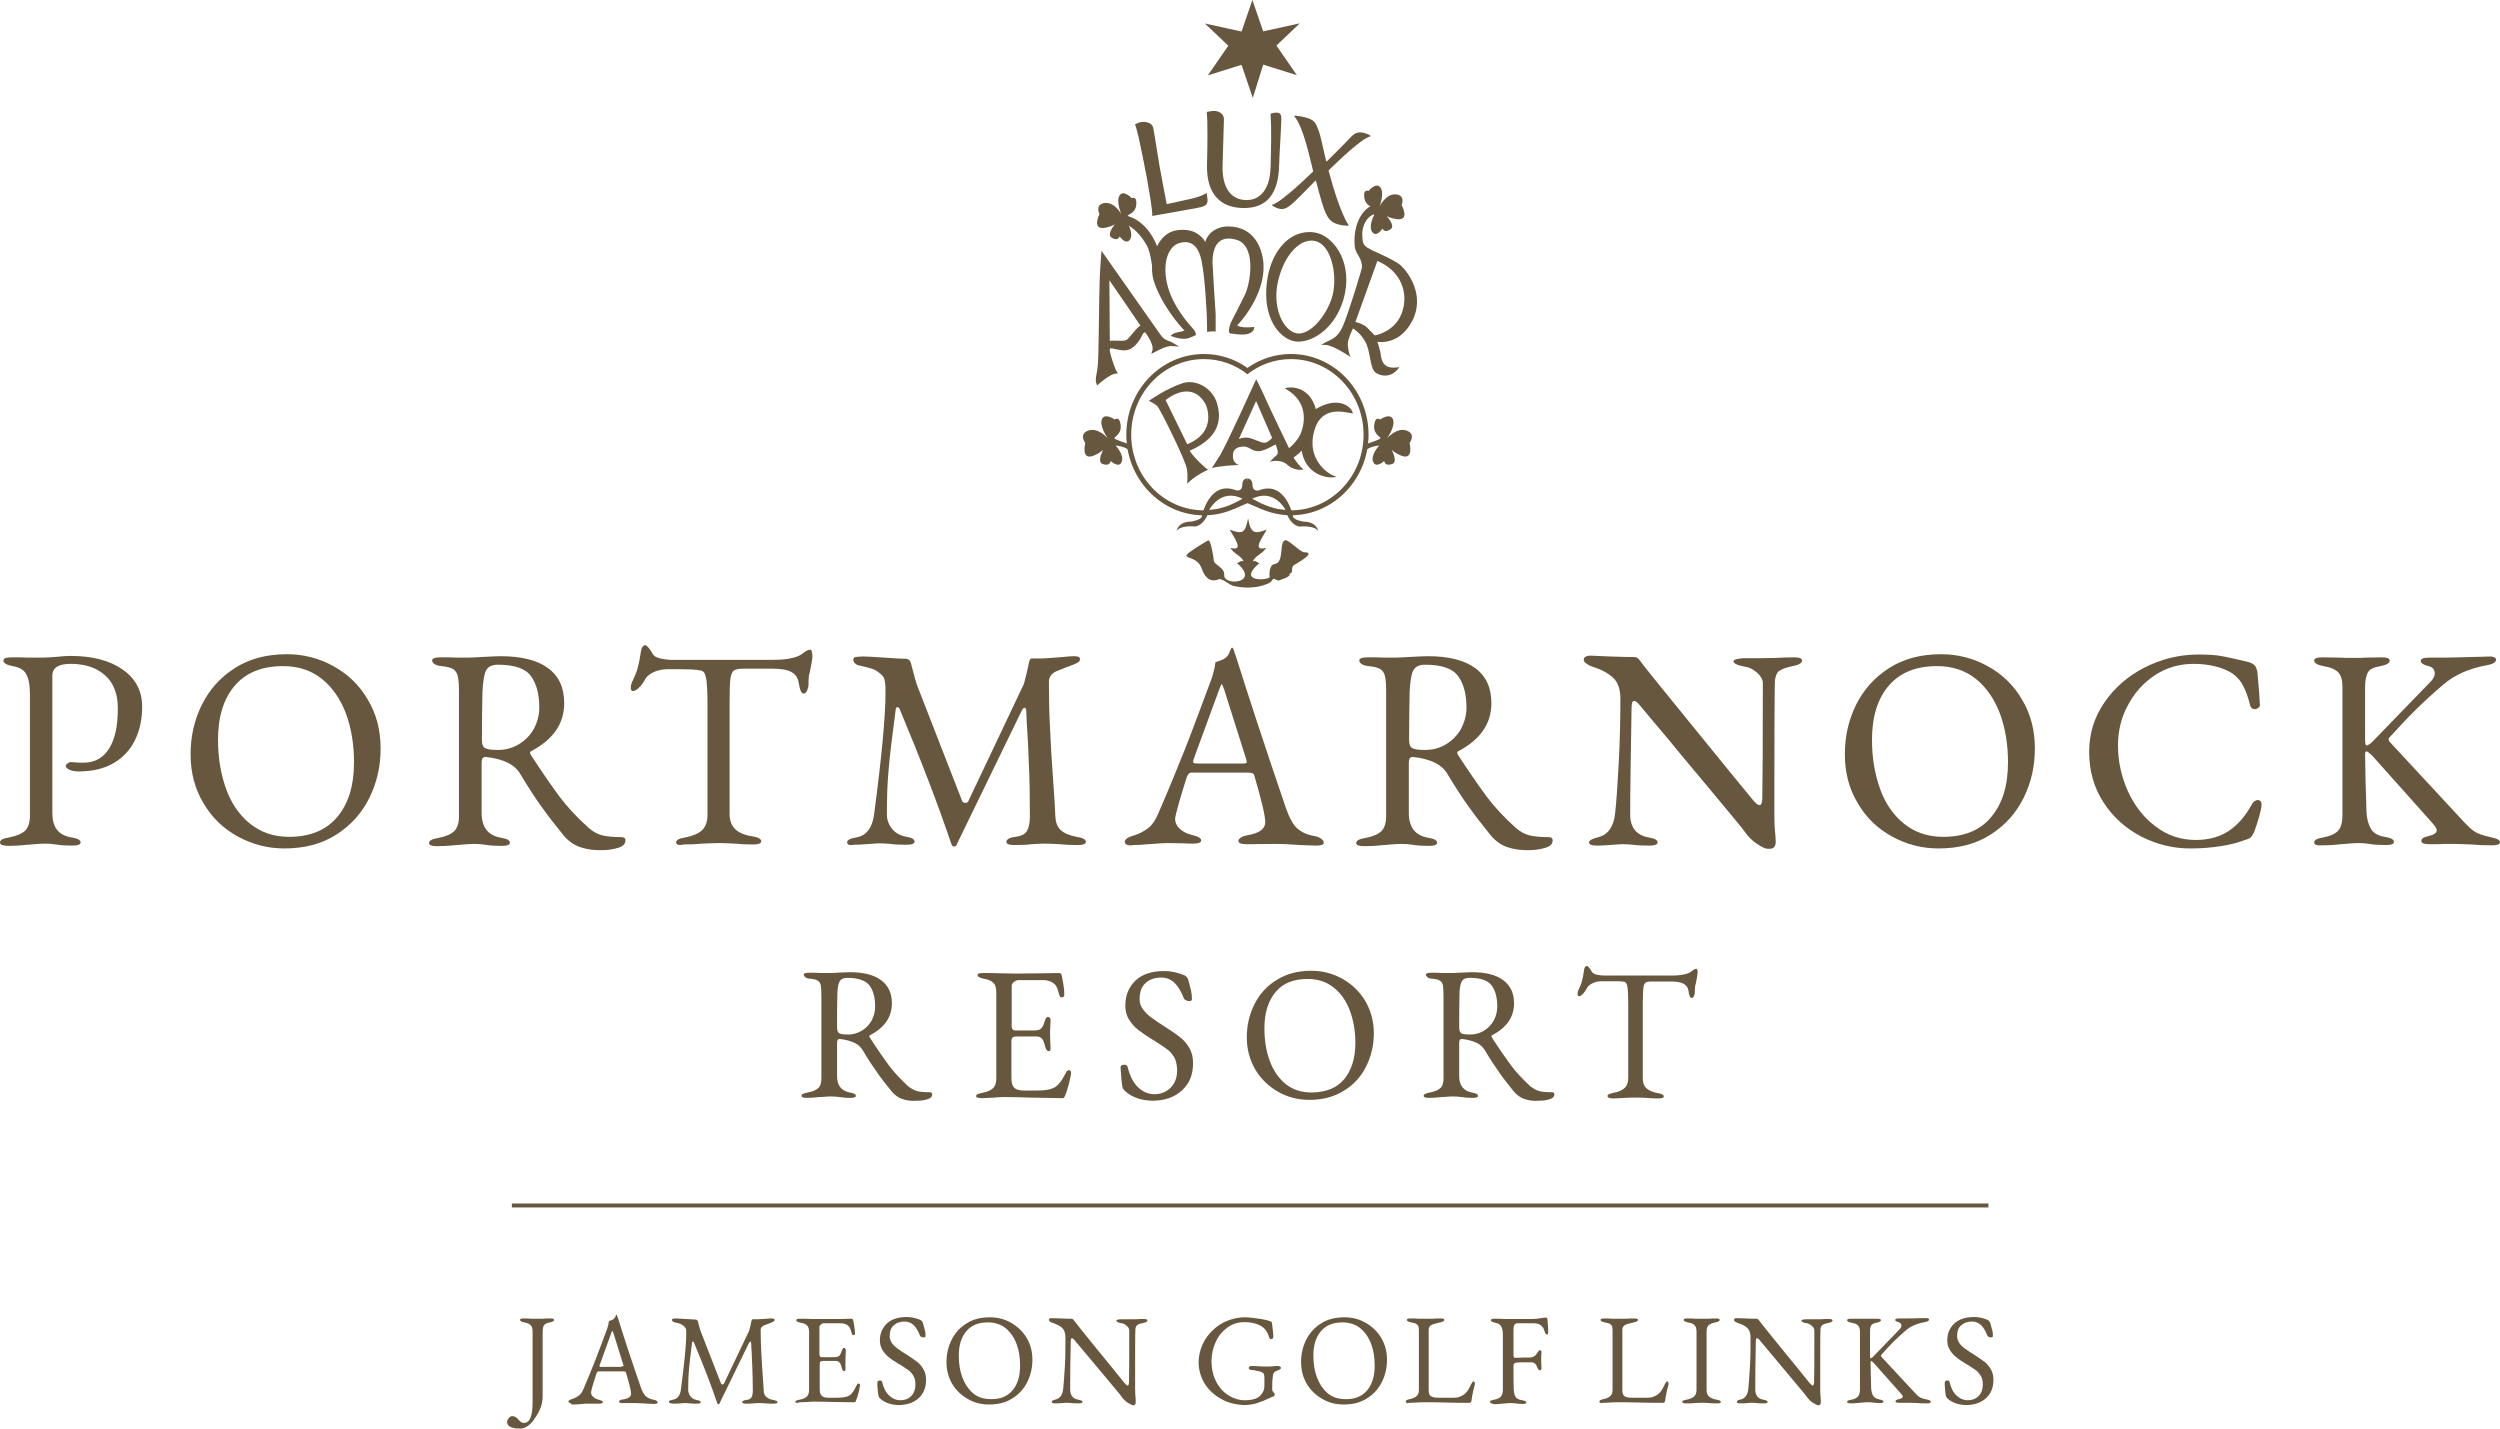<svg width="217" height="124" viewBox="0 0 217 124" fill="none" xmlns="http://www.w3.org/2000/svg">
<path d="M44.309 123.853C44.114 123.754 44.017 123.631 44.017 123.435C44.017 123.312 44.066 123.189 44.163 123.091C44.26 122.968 44.357 122.919 44.454 122.919C44.649 122.919 44.843 123.017 44.964 123.189C45.062 123.312 45.159 123.386 45.232 123.435C45.304 123.484 45.402 123.508 45.499 123.508C45.985 123.508 46.228 122.919 46.228 121.739V115.571C46.228 115.325 46.179 115.128 46.057 115.03C45.96 114.907 45.766 114.833 45.499 114.784C45.256 114.735 45.134 114.661 45.134 114.563C45.134 114.489 45.232 114.44 45.45 114.44C45.645 114.44 45.888 114.44 46.155 114.465H47.151C47.345 114.44 47.564 114.44 47.782 114.44C48.001 114.44 48.098 114.489 48.098 114.563C48.098 114.661 47.977 114.735 47.734 114.784C47.467 114.833 47.296 114.907 47.224 115.03C47.151 115.128 47.102 115.325 47.102 115.595V121.223C47.102 121.641 47.005 122.034 46.835 122.403C46.665 122.771 46.446 123.091 46.228 123.386C45.888 123.779 45.523 124 45.159 124C44.77 124 44.503 123.951 44.309 123.853Z" fill="#67573E"/>
<path d="M49.434 121.764C49.386 121.739 49.337 121.69 49.337 121.665C49.337 121.567 49.458 121.493 49.701 121.42C49.92 121.346 50.09 121.248 50.26 121.125C50.406 121.002 50.552 120.805 50.649 120.559C51.037 119.65 51.377 118.815 51.669 118.077C51.961 117.34 52.301 116.406 52.714 115.3C52.786 115.079 52.835 114.858 52.859 114.661C52.884 114.661 52.932 114.637 53.029 114.612C53.102 114.588 53.199 114.539 53.272 114.489C53.321 114.44 53.369 114.366 53.418 114.293C53.442 114.194 53.467 114.145 53.491 114.121H53.515C53.515 114.121 53.539 114.121 53.539 114.145C53.564 114.194 53.564 114.219 53.588 114.268C53.588 114.317 53.612 114.342 53.637 114.391C54.171 116.136 54.827 118.126 55.604 120.363C55.75 120.781 55.896 121.051 56.066 121.198C56.236 121.346 56.455 121.444 56.722 121.493C56.843 121.518 56.94 121.542 56.989 121.592C57.062 121.641 57.086 121.69 57.086 121.739C57.086 121.813 56.989 121.862 56.77 121.862L56.163 121.837C55.75 121.813 55.434 121.788 55.216 121.788H54.05C53.831 121.788 53.734 121.739 53.734 121.665C53.734 121.616 53.758 121.567 53.831 121.542C53.904 121.493 53.977 121.469 54.098 121.469C54.56 121.395 54.778 121.223 54.778 120.977C54.778 120.731 54.633 120.142 54.341 119.159C54.317 119.11 54.292 119.085 54.268 119.06C54.22 119.036 54.147 119.036 54.05 119.036H51.961C51.888 119.036 51.815 119.11 51.766 119.232C51.693 119.478 51.596 119.773 51.475 120.166C51.353 120.559 51.305 120.781 51.305 120.854C51.305 121.002 51.353 121.149 51.499 121.248C51.62 121.37 51.766 121.444 51.961 121.493C52.082 121.542 52.179 121.567 52.252 121.592C52.301 121.616 52.325 121.665 52.325 121.715C52.325 121.788 52.228 121.837 52.009 121.837C51.888 121.837 51.766 121.837 51.669 121.837H50.989C50.867 121.837 50.722 121.837 50.576 121.862C50.43 121.862 50.309 121.887 50.236 121.887C50.041 121.911 49.847 121.911 49.653 121.911C49.556 121.813 49.483 121.788 49.434 121.764ZM53.952 118.593C54.001 118.593 54.025 118.593 54.074 118.593C54.098 118.593 54.123 118.569 54.123 118.544L54.098 118.446L53.248 115.718C53.199 115.595 53.175 115.521 53.151 115.521C53.127 115.521 53.102 115.595 53.054 115.718L52.058 118.471L52.033 118.569C52.033 118.618 52.058 118.618 52.082 118.643C52.106 118.643 52.179 118.643 52.276 118.643H53.952V118.593Z" fill="#67573E"/>
<path d="M58.058 121.69C58.058 121.641 58.082 121.592 58.155 121.567C58.203 121.542 58.301 121.518 58.422 121.493C58.811 121.42 59.029 121.125 59.102 120.633C59.394 118.348 59.564 116.75 59.564 115.866C59.564 115.694 59.564 115.571 59.564 115.497C59.564 115.423 59.54 115.349 59.515 115.3C59.491 115.251 59.442 115.202 59.394 115.128C59.272 115.03 59.151 114.956 59.054 114.907C58.932 114.858 58.786 114.833 58.568 114.784C58.495 114.76 58.446 114.735 58.398 114.711C58.349 114.661 58.325 114.612 58.325 114.563C58.325 114.514 58.349 114.489 58.422 114.465C58.495 114.44 58.568 114.44 58.714 114.44C58.811 114.44 59.078 114.465 59.54 114.489C60.001 114.514 60.268 114.538 60.365 114.538C60.463 114.538 60.535 114.588 60.584 114.711L60.657 115.005C60.73 115.276 60.779 115.472 60.827 115.571L62.576 120.068C62.6 120.142 62.649 120.166 62.722 120.166C62.77 120.166 62.819 120.142 62.843 120.093L65.03 115.497C65.127 115.153 65.175 114.883 65.224 114.661C65.248 114.563 65.272 114.514 65.345 114.514H65.734C65.856 114.514 66.098 114.489 66.536 114.465C66.73 114.44 66.876 114.44 66.997 114.44C67.143 114.44 67.24 114.489 67.24 114.563C67.24 114.612 67.216 114.661 67.167 114.686C67.119 114.711 67.046 114.76 66.949 114.809C66.876 114.833 66.803 114.858 66.681 114.907C66.56 114.956 66.439 115.005 66.293 115.055C66.22 115.104 66.147 115.153 66.098 115.202C66.05 115.276 66.025 115.349 66.025 115.423C66.025 116.087 66.05 116.701 66.074 117.266C66.098 117.832 66.147 118.52 66.196 119.282C66.244 119.896 66.268 120.363 66.293 120.707C66.293 120.928 66.366 121.125 66.511 121.248C66.633 121.37 66.851 121.469 67.119 121.518C67.24 121.542 67.337 121.567 67.386 121.592C67.434 121.616 67.483 121.665 67.483 121.715C67.483 121.788 67.386 121.837 67.167 121.837C66.9 121.837 66.657 121.837 66.463 121.813C66.22 121.788 66.025 121.788 65.88 121.788C65.758 121.788 65.588 121.788 65.394 121.813C65.224 121.837 65.005 121.837 64.738 121.837C64.519 121.837 64.422 121.788 64.422 121.715C64.422 121.616 64.544 121.542 64.787 121.518C65.005 121.493 65.151 121.42 65.224 121.297C65.297 121.174 65.345 120.977 65.345 120.707C65.345 119.945 65.321 119.232 65.297 118.593C65.272 117.954 65.248 117.561 65.248 117.438C65.224 117.242 65.224 116.971 65.2 116.578C65.2 116.505 65.175 116.455 65.127 116.455C65.102 116.455 65.054 116.505 65.005 116.578L62.455 121.813C62.455 121.862 62.406 121.887 62.357 121.887C62.309 121.887 62.285 121.862 62.26 121.813C61.75 120.289 61.07 118.52 60.22 116.505C60.196 116.455 60.171 116.455 60.147 116.455C60.098 116.455 60.098 116.48 60.074 116.505C59.953 117.488 59.855 118.249 59.807 118.79C59.758 119.331 59.734 119.945 59.734 120.633C59.734 120.83 59.807 121.026 59.928 121.198C60.05 121.37 60.244 121.469 60.463 121.518C60.584 121.542 60.681 121.567 60.73 121.592C60.779 121.616 60.827 121.665 60.827 121.715C60.827 121.788 60.73 121.837 60.511 121.837C60.244 121.837 60.025 121.837 59.88 121.813C59.734 121.788 59.588 121.788 59.467 121.788C59.345 121.788 59.224 121.788 59.078 121.813C58.786 121.837 58.592 121.837 58.471 121.837C58.155 121.813 58.058 121.764 58.058 121.69Z" fill="#67573E"/>
<path d="M69.038 121.69C69.038 121.641 69.062 121.592 69.135 121.567C69.183 121.542 69.281 121.518 69.402 121.493C69.694 121.444 69.888 121.346 70.034 121.223C70.155 121.1 70.228 120.904 70.228 120.658V115.62C70.228 115.349 70.18 115.177 70.058 115.055C69.961 114.932 69.766 114.858 69.475 114.809C69.232 114.76 69.111 114.686 69.111 114.588C69.111 114.514 69.208 114.465 69.426 114.465C69.718 114.465 70.034 114.465 70.447 114.489H72.9L73.847 114.465C73.969 114.465 74.042 114.489 74.042 114.563C74.066 114.612 74.091 114.784 74.139 115.055C74.188 115.325 74.212 115.546 74.212 115.718C74.212 115.841 74.163 115.89 74.066 115.89C74.018 115.89 73.993 115.89 73.993 115.866C73.969 115.841 73.969 115.816 73.945 115.767C73.92 115.718 73.896 115.644 73.847 115.472C73.799 115.3 73.75 115.202 73.702 115.153C73.532 114.956 73.289 114.858 72.973 114.858H71.516C71.443 114.858 71.346 114.883 71.273 114.956C71.175 115.03 71.127 115.104 71.127 115.202V117.561C71.127 117.635 71.151 117.684 71.175 117.733C71.224 117.782 71.273 117.807 71.321 117.807H72.414C72.609 117.807 72.754 117.758 72.852 117.684C72.924 117.61 72.997 117.463 73.07 117.242C73.119 117.07 73.192 116.996 73.264 116.996C73.289 116.996 73.337 117.021 73.362 117.045C73.386 117.07 73.41 117.119 73.41 117.168V117.463L73.386 117.954V118.815C73.386 118.937 73.362 119.011 73.289 119.011C73.167 119.011 73.094 118.888 73.046 118.643C72.997 118.471 72.949 118.323 72.852 118.249C72.779 118.176 72.657 118.127 72.536 118.127H71.516C71.37 118.127 71.273 118.151 71.224 118.176C71.175 118.225 71.151 118.299 71.151 118.421V120.559C71.151 120.83 71.2 121.026 71.321 121.149C71.443 121.272 71.613 121.321 71.88 121.321H72.706C72.949 121.321 73.143 121.297 73.313 121.272C73.483 121.248 73.605 121.198 73.726 121.125C73.847 121.051 73.945 120.953 74.042 120.805C74.139 120.682 74.236 120.486 74.358 120.24C74.406 120.142 74.455 120.093 74.503 120.093C74.601 120.093 74.649 120.142 74.649 120.24C74.649 120.338 74.601 120.535 74.528 120.854C74.455 121.174 74.382 121.395 74.309 121.542C74.309 121.567 74.285 121.592 74.285 121.616C74.26 121.665 74.26 121.69 74.236 121.69C74.212 121.714 74.188 121.715 74.163 121.715C74.018 121.715 73.362 121.714 72.22 121.69C71.71 121.665 71.2 121.665 70.714 121.665C70.495 121.665 70.325 121.665 70.131 121.69C69.766 121.714 69.524 121.715 69.426 121.715C69.159 121.813 69.038 121.764 69.038 121.69Z" fill="#67573E"/>
<path d="M76.398 121.395C76.325 121.321 76.277 121.248 76.252 121.174C76.228 121.051 76.18 120.731 76.155 120.24V119.994C76.155 119.945 76.18 119.896 76.228 119.871C76.277 119.847 76.325 119.822 76.398 119.822C76.495 119.822 76.544 119.871 76.568 119.945C76.69 120.486 76.908 120.904 77.2 121.149C77.491 121.42 77.807 121.542 78.147 121.542C78.536 121.542 78.852 121.42 79.095 121.174C79.338 120.928 79.459 120.584 79.459 120.191C79.459 119.896 79.41 119.65 79.313 119.478C79.216 119.282 79.095 119.134 78.925 118.987C78.754 118.864 78.512 118.692 78.196 118.495L77.977 118.372C77.613 118.151 77.321 117.954 77.127 117.782C76.908 117.61 76.738 117.414 76.593 117.168C76.447 116.922 76.374 116.652 76.374 116.357C76.374 115.767 76.568 115.276 76.981 114.883C77.37 114.514 77.953 114.317 78.706 114.317C79.07 114.317 79.459 114.391 79.872 114.563C79.921 114.588 79.969 114.612 80.018 114.686C80.066 114.735 80.091 114.784 80.115 114.858C80.188 115.128 80.236 115.325 80.285 115.497C80.334 115.669 80.334 115.816 80.334 115.964C80.334 116.038 80.285 116.087 80.163 116.087C80.091 116.087 80.042 116.062 79.969 116.038C79.896 116.013 79.872 115.964 79.848 115.915C79.678 115.497 79.508 115.202 79.289 115.005C79.07 114.809 78.827 114.711 78.512 114.711C78.147 114.711 77.831 114.809 77.588 115.03C77.346 115.227 77.224 115.546 77.224 115.988C77.224 116.185 77.297 116.382 77.418 116.578C77.54 116.75 77.71 116.922 77.929 117.07C78.123 117.217 78.414 117.414 78.779 117.635C79.119 117.856 79.41 118.053 79.629 118.225C79.848 118.397 80.018 118.618 80.163 118.864C80.309 119.11 80.382 119.429 80.382 119.773C80.382 120.437 80.163 120.977 79.726 121.37C79.289 121.764 78.706 121.96 77.977 121.96C77.346 121.936 76.811 121.764 76.398 121.395Z" fill="#67573E"/>
<path d="M84.026 121.444C83.467 121.125 83.006 120.707 82.665 120.142C82.325 119.576 82.155 118.937 82.155 118.225C82.155 117.537 82.301 116.898 82.593 116.308C82.884 115.718 83.321 115.227 83.88 114.883C84.439 114.514 85.119 114.342 85.921 114.342C86.576 114.342 87.184 114.489 87.743 114.809C88.301 115.128 88.763 115.546 89.103 116.111C89.443 116.677 89.613 117.316 89.613 118.028C89.613 118.716 89.467 119.355 89.176 119.945C88.884 120.535 88.447 121.026 87.888 121.37C87.33 121.739 86.649 121.911 85.848 121.911C85.192 121.911 84.585 121.764 84.026 121.444ZM87.888 120.682C88.326 120.166 88.544 119.454 88.544 118.544C88.544 117.832 88.447 117.193 88.228 116.627C88.01 116.062 87.694 115.62 87.281 115.276C86.868 114.956 86.358 114.784 85.751 114.784C84.925 114.784 84.317 115.03 83.88 115.546C83.443 116.062 83.224 116.75 83.224 117.66C83.224 118.372 83.321 119.011 83.54 119.576C83.759 120.142 84.074 120.609 84.487 120.953C84.9 121.297 85.41 121.444 86.018 121.444C86.819 121.469 87.451 121.198 87.888 120.682Z" fill="#67573E"/>
<path d="M97.897 121.764C97.702 121.641 97.532 121.469 97.362 121.248C97.314 121.149 96.876 120.633 96.075 119.675C95.273 118.716 94.69 118.028 94.326 117.586C93.743 116.873 93.378 116.48 93.281 116.332C93.184 116.21 93.111 116.16 93.038 116.16C92.99 116.16 92.965 116.185 92.965 116.234C92.941 116.283 92.941 116.333 92.941 116.406C92.892 118.249 92.892 119.65 92.892 120.609C92.892 121.125 93.135 121.42 93.597 121.493C93.718 121.518 93.816 121.542 93.864 121.567C93.913 121.592 93.961 121.641 93.961 121.69C93.961 121.764 93.864 121.813 93.645 121.813C93.378 121.813 93.16 121.813 93.014 121.788C92.868 121.764 92.722 121.764 92.601 121.764C92.48 121.764 92.358 121.764 92.212 121.788C91.921 121.813 91.726 121.813 91.605 121.813C91.386 121.813 91.289 121.764 91.289 121.69C91.289 121.641 91.314 121.616 91.362 121.567C91.411 121.542 91.508 121.493 91.653 121.469C92.018 121.37 92.237 121.051 92.285 120.559C92.334 120.068 92.382 119.429 92.431 118.593C92.48 117.758 92.48 116.922 92.48 116.087C92.48 115.718 92.382 115.448 92.212 115.276C92.042 115.104 91.751 114.956 91.386 114.833C91.314 114.809 91.241 114.784 91.168 114.735C91.095 114.686 91.046 114.637 91.046 114.563C91.046 114.514 91.07 114.465 91.119 114.44C91.168 114.416 91.241 114.416 91.289 114.416L92.067 114.44C92.431 114.465 92.722 114.465 92.99 114.465C93.038 114.465 93.087 114.489 93.135 114.514C93.16 114.538 93.208 114.588 93.257 114.661C93.354 114.784 93.961 115.571 95.127 116.996C96.293 118.421 97.119 119.429 97.605 120.043C97.727 120.191 97.824 120.265 97.872 120.265C97.945 120.265 97.969 120.191 97.994 120.019C98.018 119.454 98.018 117.93 98.018 115.472C98.018 115.349 97.945 115.202 97.799 115.079C97.654 114.956 97.508 114.883 97.386 114.858C97.046 114.809 96.901 114.735 96.901 114.637C96.901 114.588 96.949 114.563 97.046 114.538C97.144 114.514 97.241 114.514 97.362 114.514H98.552C98.795 114.489 99.038 114.489 99.281 114.489C99.5 114.489 99.597 114.539 99.597 114.612C99.597 114.711 99.475 114.784 99.233 114.833C98.965 114.883 98.771 114.956 98.698 115.03C98.601 115.104 98.552 115.251 98.552 115.423C98.528 115.694 98.528 117.414 98.528 120.609C98.528 120.904 98.552 121.198 98.577 121.469V121.715C98.577 121.911 98.504 121.985 98.334 121.985C98.237 121.936 98.091 121.887 97.897 121.764Z" fill="#67573E"/>
<path d="M105.986 121.42C105.403 121.1 104.917 120.658 104.577 120.117C104.237 119.552 104.042 118.937 104.042 118.274C104.042 117.561 104.237 116.898 104.601 116.283C104.966 115.694 105.476 115.202 106.083 114.858C106.715 114.514 107.395 114.342 108.099 114.342C108.366 114.342 108.755 114.391 109.289 114.465C109.824 114.538 110.164 114.637 110.31 114.711C110.358 114.735 110.383 114.735 110.383 114.76C110.383 114.784 110.407 114.809 110.407 114.833C110.48 115.423 110.528 115.816 110.528 116.013C110.528 116.062 110.504 116.136 110.48 116.16C110.456 116.21 110.407 116.234 110.358 116.234C110.285 116.234 110.237 116.21 110.213 116.16C110.164 116.111 110.14 116.038 110.115 115.939C110.043 115.718 109.921 115.522 109.775 115.349C109.678 115.227 109.46 115.079 109.168 114.956C108.852 114.833 108.488 114.76 108.026 114.76C107.468 114.76 106.982 114.907 106.545 115.227C106.107 115.546 105.767 115.939 105.524 116.48C105.281 116.996 105.16 117.561 105.16 118.151C105.16 118.839 105.306 119.429 105.573 119.945C105.84 120.461 106.204 120.854 106.642 121.125C107.079 121.395 107.565 121.542 108.051 121.542C108.415 121.542 108.706 121.493 108.925 121.42C109.144 121.346 109.289 121.248 109.411 121.125C109.508 121.026 109.581 120.904 109.654 120.756C109.727 120.609 109.751 120.437 109.751 120.265C109.751 120.142 109.751 120.019 109.751 119.945V119.601C109.751 119.429 109.727 119.306 109.702 119.257C109.63 119.134 109.46 119.06 109.217 119.011C108.974 118.962 108.779 118.913 108.609 118.913C108.561 118.913 108.536 118.888 108.464 118.864C108.415 118.815 108.391 118.79 108.391 118.741C108.391 118.692 108.415 118.643 108.464 118.618C108.512 118.569 108.561 118.569 108.609 118.569C108.779 118.569 108.998 118.569 109.265 118.593C109.557 118.618 109.8 118.618 109.994 118.618C110.115 118.618 110.285 118.618 110.48 118.593C110.674 118.569 110.844 118.569 110.966 118.569C111.014 118.569 111.063 118.593 111.111 118.618C111.16 118.643 111.184 118.692 111.184 118.741C111.184 118.79 111.16 118.839 111.087 118.864C111.039 118.913 110.99 118.937 110.941 118.937C110.796 118.987 110.674 119.036 110.601 119.134C110.528 119.208 110.48 119.331 110.48 119.503C110.431 119.773 110.431 120.043 110.431 120.338V120.633C110.431 120.682 110.431 120.707 110.456 120.731C110.48 120.756 110.48 120.781 110.504 120.805C110.528 120.83 110.553 120.854 110.577 120.904C110.626 120.953 110.65 120.977 110.65 121.002C110.65 121.125 110.601 121.198 110.504 121.223C110.456 121.223 110.358 121.272 110.213 121.346C109.848 121.518 109.484 121.665 109.119 121.788C108.755 121.911 108.342 121.96 107.881 121.96C107.225 121.911 106.569 121.764 105.986 121.42Z" fill="#67573E"/>
<path d="M114.804 121.444C114.245 121.125 113.784 120.707 113.443 120.142C113.103 119.576 112.933 118.937 112.933 118.225C112.933 117.537 113.079 116.898 113.371 116.308C113.662 115.718 114.099 115.227 114.658 114.883C115.217 114.514 115.897 114.342 116.699 114.342C117.354 114.342 117.962 114.489 118.52 114.809C119.079 115.128 119.541 115.546 119.881 116.111C120.221 116.677 120.391 117.316 120.391 118.028C120.391 118.716 120.245 119.355 119.954 119.945C119.662 120.535 119.225 121.026 118.666 121.37C118.107 121.739 117.427 121.911 116.626 121.911C115.97 121.911 115.362 121.764 114.804 121.444ZM118.666 120.682C119.103 120.166 119.322 119.454 119.322 118.544C119.322 117.832 119.225 117.193 119.006 116.627C118.788 116.062 118.472 115.62 118.059 115.276C117.646 114.956 117.136 114.784 116.528 114.784C115.703 114.784 115.095 115.03 114.658 115.546C114.221 116.062 114.002 116.75 114.002 117.66C114.002 118.372 114.099 119.011 114.318 119.576C114.537 120.142 114.852 120.609 115.265 120.953C115.678 121.297 116.188 121.444 116.796 121.444C117.597 121.469 118.229 121.198 118.666 120.682Z" fill="#67573E"/>
<path d="M122.091 121.764C122.043 121.739 122.018 121.714 122.018 121.665C122.018 121.567 122.091 121.518 122.261 121.469C122.553 121.42 122.796 121.321 122.942 121.198C123.087 121.076 123.16 120.904 123.16 120.658V115.497C123.16 115.325 123.136 115.177 123.112 115.104C123.063 115.03 123.014 114.956 122.917 114.907C122.844 114.858 122.699 114.833 122.48 114.784C122.237 114.735 122.116 114.661 122.116 114.563C122.116 114.489 122.213 114.44 122.431 114.44C122.65 114.44 122.893 114.44 123.112 114.465H124.326C124.618 114.44 124.861 114.44 125.055 114.44C125.274 114.44 125.371 114.489 125.371 114.563C125.371 114.661 125.249 114.735 125.006 114.784C124.666 114.858 124.399 114.932 124.253 115.005C124.108 115.079 124.01 115.227 124.01 115.399V120.658C124.01 120.904 124.059 121.076 124.18 121.174C124.302 121.272 124.521 121.321 124.861 121.321H126.221C126.415 121.321 126.585 121.297 126.731 121.223C126.877 121.174 126.998 121.1 127.095 121.026C127.241 120.904 127.363 120.781 127.411 120.682C127.484 120.584 127.557 120.437 127.654 120.24C127.679 120.166 127.727 120.093 127.776 120.019C127.824 119.945 127.873 119.896 127.897 119.896C127.921 119.896 127.97 119.92 127.994 119.97C128.019 120.019 128.019 120.068 128.019 120.117V120.166C127.921 120.535 127.849 120.805 127.824 120.977C127.776 121.174 127.751 121.37 127.727 121.567C127.703 121.69 127.654 121.764 127.581 121.764C126.804 121.764 126.075 121.764 125.395 121.739C124.642 121.715 124.108 121.715 123.792 121.715C123.573 121.715 123.282 121.715 122.942 121.739C122.601 121.764 122.383 121.764 122.286 121.764C122.213 121.813 122.14 121.788 122.091 121.764Z" fill="#67573E"/>
<path d="M129.33 121.69C129.33 121.641 129.355 121.592 129.428 121.567C129.476 121.542 129.573 121.518 129.695 121.493C129.986 121.444 130.156 121.346 130.278 121.223C130.375 121.1 130.448 120.904 130.448 120.633V115.915C130.448 115.546 130.399 115.3 130.302 115.128C130.205 114.956 130.035 114.858 129.768 114.809C129.525 114.76 129.403 114.686 129.403 114.588C129.403 114.514 129.5 114.465 129.719 114.465C129.986 114.465 130.326 114.465 130.715 114.489H133.023C133.217 114.489 133.46 114.465 133.727 114.416C133.922 114.391 134.043 114.366 134.116 114.366C134.237 114.366 134.31 114.391 134.31 114.465C134.334 114.588 134.335 114.76 134.359 115.005C134.383 115.251 134.383 115.448 134.383 115.595C134.383 115.743 134.359 115.841 134.286 115.841C134.237 115.841 134.213 115.816 134.189 115.792C134.164 115.767 134.14 115.743 134.116 115.694C134.043 115.448 133.97 115.251 133.873 115.153C133.703 114.956 133.46 114.858 133.144 114.858H131.735C131.59 114.858 131.492 114.907 131.444 115.005C131.395 115.104 131.371 115.227 131.371 115.423C131.371 115.62 131.371 115.988 131.371 116.554C131.371 117.094 131.371 117.438 131.371 117.61C131.371 117.782 131.419 117.856 131.492 117.856C131.687 117.856 131.954 117.856 132.294 117.832H132.78C132.926 117.832 133.071 117.782 133.193 117.709C133.314 117.635 133.387 117.512 133.46 117.389C133.484 117.365 133.509 117.316 133.557 117.266C133.606 117.217 133.63 117.193 133.654 117.193C133.679 117.193 133.727 117.217 133.751 117.242C133.8 117.291 133.8 117.316 133.8 117.365C133.776 117.61 133.776 117.832 133.776 117.979C133.776 118.151 133.776 118.421 133.8 118.741C133.8 118.864 133.776 118.937 133.703 118.937C133.63 118.937 133.581 118.913 133.533 118.864C133.484 118.815 133.46 118.741 133.436 118.692C133.387 118.544 133.314 118.421 133.217 118.348C133.12 118.274 133.023 118.249 132.926 118.249H132.367C132.051 118.249 131.808 118.249 131.638 118.274C131.468 118.299 131.371 118.372 131.371 118.544C131.371 119.478 131.371 120.191 131.395 120.682C131.419 120.928 131.468 121.125 131.565 121.272C131.662 121.42 131.857 121.493 132.124 121.542C132.245 121.567 132.343 121.592 132.391 121.616C132.44 121.641 132.488 121.69 132.488 121.739C132.488 121.813 132.391 121.862 132.173 121.862C131.93 121.862 131.711 121.837 131.541 121.813C131.419 121.788 131.249 121.788 131.104 121.788C130.982 121.788 130.861 121.788 130.715 121.813C130.594 121.813 130.496 121.837 130.423 121.837C130.132 121.862 129.889 121.887 129.695 121.887C129.428 121.813 129.33 121.764 129.33 121.69Z" fill="#67573E"/>
<path d="M138.901 121.764C138.853 121.739 138.829 121.714 138.829 121.665C138.829 121.567 138.901 121.518 139.071 121.469C139.363 121.42 139.606 121.321 139.752 121.198C139.897 121.076 139.97 120.904 139.97 120.658V115.497C139.97 115.325 139.946 115.177 139.922 115.104C139.873 115.03 139.824 114.956 139.727 114.907C139.654 114.858 139.509 114.833 139.29 114.784C139.047 114.735 138.926 114.661 138.926 114.563C138.926 114.489 139.023 114.44 139.241 114.44C139.46 114.44 139.703 114.44 139.922 114.465H141.136C141.428 114.44 141.671 114.44 141.865 114.44C142.084 114.44 142.181 114.489 142.181 114.563C142.181 114.661 142.059 114.735 141.816 114.784C141.476 114.858 141.209 114.932 141.063 115.005C140.918 115.079 140.82 115.227 140.82 115.399V120.658C140.82 120.904 140.869 121.076 140.99 121.174C141.112 121.272 141.331 121.321 141.671 121.321H143.031C143.225 121.321 143.395 121.297 143.541 121.223C143.687 121.174 143.808 121.1 143.906 121.026C144.051 120.904 144.173 120.781 144.221 120.682C144.294 120.584 144.367 120.437 144.464 120.24C144.489 120.166 144.537 120.093 144.586 120.019C144.634 119.945 144.683 119.896 144.707 119.896C144.731 119.896 144.78 119.92 144.804 119.97C144.829 120.019 144.829 120.068 144.829 120.117V120.166C144.731 120.535 144.659 120.805 144.634 120.977C144.586 121.174 144.561 121.37 144.537 121.567C144.513 121.69 144.464 121.764 144.391 121.764C143.614 121.764 142.885 121.764 142.205 121.739C141.452 121.715 140.918 121.715 140.602 121.715C140.383 121.715 140.092 121.715 139.752 121.739C139.412 121.764 139.193 121.764 139.096 121.764C139.047 121.813 138.974 121.788 138.901 121.764Z" fill="#67573E"/>
<path d="M146.019 121.69C146.019 121.641 146.043 121.592 146.116 121.567C146.165 121.542 146.262 121.518 146.383 121.493C146.675 121.444 146.893 121.346 147.039 121.223C147.185 121.1 147.258 120.904 147.258 120.658V115.595C147.258 115.325 147.209 115.153 147.088 115.03C146.991 114.907 146.796 114.833 146.505 114.784C146.262 114.735 146.14 114.661 146.14 114.563C146.14 114.489 146.238 114.44 146.456 114.44C146.651 114.44 146.893 114.44 147.161 114.465H148.278C148.521 114.44 148.74 114.44 148.958 114.44C149.177 114.44 149.274 114.489 149.274 114.563C149.274 114.661 149.153 114.735 148.91 114.784C148.618 114.833 148.424 114.932 148.302 115.03C148.181 115.153 148.132 115.325 148.132 115.595V120.658C148.132 120.904 148.205 121.1 148.351 121.223C148.497 121.346 148.715 121.444 149.007 121.493C149.128 121.518 149.225 121.542 149.274 121.567C149.323 121.592 149.371 121.641 149.371 121.69C149.371 121.764 149.274 121.813 149.055 121.813C148.788 121.813 148.545 121.813 148.351 121.788C148.108 121.764 147.914 121.764 147.768 121.764C147.574 121.764 147.355 121.764 147.088 121.788C146.869 121.813 146.626 121.813 146.359 121.813C146.14 121.813 146.019 121.764 146.019 121.69Z" fill="#67573E"/>
<path d="M157.363 121.764C157.169 121.641 156.999 121.469 156.829 121.248C156.78 121.149 156.343 120.633 155.541 119.675C154.74 118.716 154.157 118.028 153.792 117.586C153.209 116.873 152.845 116.48 152.748 116.332C152.651 116.21 152.578 116.16 152.505 116.16C152.456 116.16 152.432 116.185 152.432 116.234C152.408 116.283 152.408 116.333 152.408 116.406C152.359 118.249 152.359 119.65 152.359 120.609C152.359 121.125 152.602 121.42 153.064 121.493C153.185 121.518 153.282 121.542 153.331 121.567C153.379 121.592 153.428 121.641 153.428 121.69C153.428 121.764 153.331 121.813 153.112 121.813C152.845 121.813 152.626 121.813 152.481 121.788C152.335 121.764 152.189 121.764 152.068 121.764C151.946 121.764 151.825 121.764 151.679 121.788C151.387 121.813 151.193 121.813 151.072 121.813C150.853 121.813 150.756 121.764 150.756 121.69C150.756 121.641 150.78 121.616 150.829 121.567C150.877 121.542 150.974 121.493 151.12 121.469C151.485 121.37 151.703 121.051 151.752 120.559C151.8 120.068 151.849 119.429 151.898 118.593C151.946 117.758 151.946 116.922 151.946 116.087C151.946 115.718 151.849 115.448 151.679 115.276C151.509 115.104 151.217 114.956 150.853 114.833C150.78 114.809 150.707 114.784 150.634 114.735C150.562 114.686 150.513 114.637 150.513 114.563C150.513 114.514 150.537 114.465 150.586 114.44C150.634 114.416 150.707 114.416 150.756 114.416L151.533 114.44C151.898 114.465 152.189 114.465 152.456 114.465C152.505 114.465 152.553 114.489 152.602 114.514C152.626 114.538 152.675 114.588 152.724 114.661C152.821 114.784 153.428 115.571 154.594 116.996C155.76 118.421 156.586 119.429 157.072 120.043C157.193 120.191 157.29 120.265 157.339 120.265C157.412 120.265 157.436 120.191 157.46 120.019C157.485 119.454 157.485 117.93 157.485 115.472C157.485 115.349 157.412 115.202 157.266 115.079C157.12 114.956 156.975 114.883 156.853 114.858C156.513 114.809 156.367 114.735 156.367 114.637C156.367 114.588 156.416 114.563 156.513 114.538C156.61 114.514 156.707 114.514 156.829 114.514H158.019C158.262 114.489 158.505 114.489 158.748 114.489C158.967 114.489 159.064 114.539 159.064 114.612C159.064 114.711 158.942 114.784 158.699 114.833C158.432 114.883 158.238 114.956 158.165 115.03C158.068 115.104 158.019 115.251 158.019 115.423C157.995 115.694 157.995 117.414 157.995 120.609C157.995 120.904 158.019 121.198 158.043 121.469V121.715C158.043 121.911 157.971 121.985 157.801 121.985C157.703 121.936 157.558 121.887 157.363 121.764Z" fill="#67573E"/>
<path d="M160.327 121.69C160.327 121.641 160.351 121.592 160.424 121.567C160.473 121.542 160.57 121.518 160.691 121.493C160.983 121.444 161.153 121.346 161.274 121.223C161.371 121.1 161.444 120.904 161.444 120.633V115.595C161.444 115.349 161.396 115.153 161.274 115.055C161.177 114.932 160.983 114.858 160.691 114.809C160.448 114.76 160.327 114.686 160.327 114.588C160.327 114.514 160.424 114.465 160.643 114.465H161.323C161.444 114.465 161.614 114.465 161.882 114.465C162.076 114.465 162.222 114.465 162.319 114.465H162.95C163.169 114.465 163.266 114.514 163.266 114.588C163.266 114.686 163.145 114.76 162.902 114.809C162.635 114.858 162.489 114.932 162.416 115.055C162.343 115.177 162.319 115.349 162.319 115.595V117.684C162.319 117.832 162.343 117.905 162.367 117.905C162.416 117.905 162.44 117.881 162.513 117.832C162.562 117.782 162.635 117.733 162.659 117.684L164.869 115.399C164.991 115.276 165.04 115.177 165.04 115.055C165.04 115.005 165.015 114.932 164.991 114.883C164.942 114.833 164.894 114.809 164.845 114.784C164.724 114.735 164.627 114.711 164.578 114.686C164.529 114.661 164.505 114.612 164.505 114.563C164.505 114.489 164.602 114.44 164.821 114.44H165.428C165.598 114.44 166.06 114.44 166.837 114.416H167.202C167.274 114.416 167.323 114.416 167.372 114.44C167.42 114.465 167.444 114.489 167.444 114.538C167.444 114.637 167.323 114.711 167.08 114.76C166.376 114.883 165.817 115.128 165.404 115.497C165.015 115.841 164.651 116.16 164.335 116.48C164.019 116.799 163.679 117.168 163.29 117.61C163.266 117.635 163.266 117.635 163.266 117.66C163.266 117.709 163.29 117.758 163.339 117.807L166.011 120.682C166.278 120.977 166.473 121.174 166.594 121.248C166.716 121.346 166.934 121.42 167.226 121.469C167.347 121.493 167.444 121.518 167.517 121.567C167.566 121.592 167.59 121.641 167.59 121.69C167.59 121.764 167.493 121.813 167.274 121.813C166.983 121.813 166.716 121.813 166.473 121.788C166.181 121.764 165.938 121.764 165.744 121.764H165.428C165.331 121.764 165.137 121.764 164.845 121.764C164.627 121.764 164.529 121.714 164.529 121.641C164.529 121.592 164.554 121.542 164.602 121.518C164.651 121.493 164.724 121.469 164.845 121.444C165.04 121.395 165.161 121.321 165.161 121.223C165.161 121.174 165.112 121.076 164.991 120.953L162.659 118.323C162.537 118.2 162.44 118.127 162.416 118.127C162.392 118.127 162.367 118.176 162.367 118.274C162.367 118.741 162.392 119.478 162.416 120.51C162.44 120.781 162.489 121.002 162.586 121.149C162.683 121.297 162.853 121.42 163.12 121.469C163.242 121.493 163.339 121.518 163.388 121.542C163.436 121.567 163.485 121.616 163.485 121.665C163.485 121.739 163.388 121.788 163.169 121.788C162.926 121.788 162.708 121.764 162.537 121.739C162.416 121.715 162.246 121.715 162.1 121.715C161.979 121.715 161.857 121.715 161.712 121.739C161.59 121.739 161.493 121.764 161.42 121.764C161.129 121.788 160.886 121.813 160.691 121.813C160.448 121.813 160.327 121.764 160.327 121.69Z" fill="#67573E"/>
<path d="M169.048 121.395C168.975 121.321 168.926 121.248 168.902 121.174C168.878 121.051 168.829 120.731 168.805 120.24V119.994C168.805 119.945 168.829 119.896 168.878 119.871C168.926 119.847 168.975 119.822 169.048 119.822C169.145 119.822 169.193 119.871 169.218 119.945C169.339 120.486 169.558 120.904 169.849 121.149C170.141 121.42 170.457 121.542 170.797 121.542C171.185 121.542 171.501 121.42 171.744 121.174C171.987 120.928 172.108 120.584 172.108 120.191C172.108 119.896 172.06 119.65 171.963 119.478C171.866 119.306 171.744 119.134 171.574 118.987C171.404 118.864 171.161 118.692 170.845 118.495L170.627 118.372C170.262 118.151 169.971 117.954 169.776 117.782C169.558 117.61 169.388 117.414 169.242 117.168C169.096 116.922 169.023 116.652 169.023 116.357C169.023 115.767 169.218 115.276 169.631 114.883C170.019 114.514 170.602 114.317 171.355 114.317C171.72 114.317 172.108 114.391 172.521 114.563C172.57 114.588 172.619 114.612 172.667 114.686C172.716 114.735 172.74 114.784 172.764 114.858C172.837 115.128 172.886 115.325 172.934 115.497C172.983 115.669 172.983 115.816 172.983 115.964C172.983 116.038 172.934 116.087 172.813 116.087C172.74 116.087 172.691 116.062 172.619 116.038C172.546 116.013 172.521 115.964 172.497 115.915C172.327 115.497 172.157 115.202 171.938 115.005C171.72 114.809 171.477 114.711 171.161 114.711C170.797 114.711 170.481 114.809 170.238 115.03C169.995 115.227 169.874 115.546 169.874 115.988C169.874 116.185 169.947 116.382 170.068 116.578C170.189 116.75 170.359 116.922 170.578 117.07C170.772 117.217 171.064 117.414 171.428 117.635C171.768 117.856 172.06 118.053 172.279 118.225C172.497 118.397 172.667 118.618 172.813 118.864C172.959 119.11 173.032 119.429 173.032 119.773C173.032 120.437 172.813 120.977 172.376 121.37C171.938 121.764 171.355 121.96 170.627 121.96C169.995 121.936 169.461 121.764 169.048 121.395Z" fill="#67573E"/>
<path d="M78.317 95.394C77.953 95.271 77.637 95.026 77.37 94.706C76.86 94.067 76.447 93.551 76.131 93.084C75.815 92.642 75.378 92.003 74.892 91.167C74.722 90.897 74.503 90.676 74.188 90.528C73.823 90.356 73.386 90.234 72.9 90.184H72.876C72.73 90.184 72.657 90.283 72.657 90.504V93.404C72.657 94.215 73.022 94.682 73.75 94.829C73.945 94.854 74.066 94.903 74.163 94.952C74.26 95.001 74.285 95.05 74.285 95.124C74.285 95.247 74.115 95.296 73.799 95.296C73.459 95.296 73.143 95.271 72.852 95.222C72.657 95.198 72.439 95.173 72.196 95.173C72.001 95.173 71.807 95.173 71.588 95.198C71.394 95.222 71.248 95.222 71.151 95.222C70.714 95.271 70.35 95.296 70.058 95.296C69.742 95.296 69.572 95.247 69.572 95.124C69.572 95.05 69.621 94.977 69.694 94.952C69.791 94.903 69.912 94.878 70.107 94.829C70.519 94.755 70.835 94.632 71.03 94.436C71.224 94.264 71.297 93.969 71.297 93.576V86.523C71.297 86.056 71.273 85.736 71.248 85.54C71.2 85.343 71.127 85.195 70.981 85.122C70.835 85.023 70.617 84.974 70.301 84.95C70.131 84.95 69.985 84.901 69.912 84.827C69.815 84.753 69.766 84.679 69.766 84.606C69.766 84.483 69.912 84.434 70.252 84.434C70.714 84.434 71.03 84.434 71.175 84.458H71.856C72.026 84.458 72.269 84.458 72.584 84.434C73.167 84.409 73.556 84.385 73.726 84.385C74.916 84.385 75.84 84.606 76.471 85.073C77.103 85.54 77.418 86.203 77.418 87.088C77.418 88.267 76.787 89.201 75.499 89.865C75.475 89.865 75.451 89.914 75.451 89.939C75.451 89.963 75.475 90.012 75.499 90.061C76.18 91.118 76.738 91.905 77.151 92.47C77.564 93.035 78.123 93.625 78.803 94.264C79.07 94.485 79.338 94.632 79.605 94.706C79.872 94.78 80.236 94.805 80.674 94.805C80.844 94.805 80.916 94.854 80.916 94.977C80.916 95.198 80.771 95.345 80.479 95.419C80.188 95.517 79.896 95.542 79.58 95.542C79.119 95.591 78.682 95.517 78.317 95.394ZM74.795 89.472C75.159 89.25 75.451 88.956 75.669 88.562C75.864 88.194 75.961 87.776 75.961 87.358C75.961 86.572 75.791 85.957 75.475 85.54C75.159 85.122 74.503 84.876 73.556 84.876C73.216 84.876 72.997 84.974 72.876 85.195C72.754 85.417 72.681 85.81 72.681 86.4C72.657 87.162 72.657 88.095 72.657 89.201C72.657 89.447 72.73 89.619 72.852 89.693C72.973 89.766 73.216 89.791 73.532 89.791C73.993 89.816 74.406 89.693 74.795 89.472Z" fill="#67573E"/>
<path d="M84.73 95.148C84.73 95.075 84.779 95.001 84.852 94.977C84.949 94.927 85.07 94.903 85.265 94.854C85.678 94.78 85.993 94.657 86.188 94.46C86.382 94.288 86.479 93.993 86.479 93.6V86.154C86.479 85.761 86.406 85.49 86.236 85.318C86.066 85.146 85.799 85.023 85.386 84.95C85.022 84.876 84.852 84.778 84.852 84.63C84.852 84.507 84.998 84.458 85.338 84.458C85.751 84.458 86.261 84.458 86.844 84.483L88.228 84.507L90.463 84.483L91.848 84.458C92.042 84.458 92.139 84.507 92.139 84.606C92.164 84.704 92.212 84.925 92.285 85.343C92.358 85.736 92.382 86.056 92.382 86.326C92.382 86.498 92.309 86.572 92.164 86.572C92.115 86.572 92.067 86.572 92.042 86.547C92.018 86.523 91.994 86.473 91.969 86.424C91.945 86.375 91.897 86.228 91.848 86.007C91.775 85.785 91.702 85.613 91.629 85.515C91.362 85.22 90.998 85.073 90.536 85.073H88.398C88.301 85.073 88.156 85.122 88.034 85.22C87.888 85.318 87.815 85.441 87.815 85.589V89.103C87.815 89.201 87.84 89.3 87.913 89.349C87.961 89.422 88.034 89.447 88.107 89.447H89.734C90.05 89.447 90.245 89.398 90.366 89.275C90.487 89.177 90.585 88.956 90.682 88.636C90.755 88.39 90.852 88.267 90.973 88.267C91.022 88.267 91.07 88.292 91.119 88.341C91.168 88.39 91.192 88.464 91.192 88.538L91.168 88.956L91.143 89.693L91.168 90.578L91.192 90.971C91.192 91.167 91.143 91.241 91.046 91.241C90.876 91.241 90.755 91.069 90.682 90.7C90.609 90.43 90.536 90.234 90.415 90.135C90.293 90.012 90.147 89.963 89.929 89.963H88.35C88.131 89.963 88.01 89.988 87.913 90.037C87.84 90.086 87.791 90.209 87.791 90.381V93.551C87.791 93.969 87.864 94.239 88.034 94.411C88.204 94.583 88.471 94.657 88.86 94.657H90.075C90.439 94.657 90.73 94.632 90.973 94.583C91.216 94.534 91.411 94.46 91.581 94.362C91.751 94.264 91.897 94.092 92.042 93.92C92.188 93.723 92.334 93.453 92.528 93.109C92.601 92.961 92.674 92.888 92.747 92.888C92.892 92.888 92.965 92.961 92.965 93.109C92.965 93.256 92.917 93.551 92.795 94.018C92.674 94.485 92.577 94.805 92.48 95.026C92.48 95.05 92.455 95.075 92.431 95.148C92.407 95.198 92.382 95.247 92.358 95.271C92.334 95.296 92.285 95.321 92.261 95.321C92.042 95.321 91.095 95.296 89.394 95.271C88.641 95.247 87.888 95.222 87.159 95.222C86.844 95.222 86.576 95.247 86.309 95.271C85.751 95.296 85.41 95.321 85.289 95.321C84.9 95.321 84.73 95.271 84.73 95.148Z" fill="#67573E"/>
<path d="M97.654 94.706C97.532 94.583 97.459 94.485 97.435 94.387C97.386 94.19 97.338 93.723 97.289 93.01L97.265 92.642C97.265 92.568 97.289 92.519 97.362 92.47C97.411 92.421 97.508 92.421 97.605 92.421C97.751 92.421 97.824 92.47 97.872 92.593C98.067 93.404 98.382 93.993 98.795 94.387C99.208 94.78 99.67 94.977 100.204 94.977C100.763 94.977 101.249 94.78 101.613 94.411C101.978 94.043 102.172 93.551 102.172 92.937C102.172 92.519 102.099 92.15 101.978 91.88C101.832 91.61 101.662 91.364 101.419 91.167C101.176 90.971 100.812 90.725 100.35 90.43L100.034 90.234C99.5 89.914 99.087 89.619 98.771 89.373C98.455 89.128 98.212 88.833 97.994 88.489C97.775 88.145 97.678 87.727 97.678 87.284C97.678 86.4 97.969 85.687 98.552 85.122C99.135 84.557 99.986 84.286 101.079 84.286C101.638 84.286 102.196 84.409 102.804 84.655C102.876 84.679 102.949 84.753 103.022 84.827C103.095 84.901 103.119 84.999 103.144 85.073C103.241 85.466 103.338 85.761 103.387 86.007C103.435 86.252 103.459 86.473 103.459 86.719C103.459 86.842 103.387 86.891 103.217 86.891C103.119 86.891 103.022 86.867 102.925 86.817C102.828 86.768 102.779 86.719 102.755 86.645C102.512 86.031 102.245 85.589 101.929 85.294C101.613 84.999 101.249 84.852 100.787 84.852C100.253 84.852 99.791 84.999 99.451 85.318C99.087 85.613 98.917 86.105 98.917 86.744C98.917 87.063 99.014 87.334 99.208 87.604C99.403 87.874 99.646 88.12 99.961 88.341C100.253 88.562 100.666 88.833 101.2 89.177C101.71 89.496 102.123 89.791 102.439 90.037C102.755 90.283 103.022 90.602 103.241 90.971C103.459 91.339 103.557 91.782 103.557 92.298C103.557 93.281 103.241 94.067 102.585 94.657C101.929 95.247 101.079 95.542 100.01 95.542C99.038 95.517 98.261 95.247 97.654 94.706Z" fill="#67573E"/>
<path d="M110.966 94.78C110.14 94.313 109.46 93.674 108.974 92.863C108.488 92.028 108.221 91.094 108.221 90.037C108.221 89.029 108.439 88.071 108.877 87.186C109.314 86.301 109.945 85.589 110.796 85.073C111.646 84.532 112.642 84.262 113.808 84.262C114.755 84.262 115.654 84.483 116.504 84.95C117.33 85.417 118.01 86.056 118.496 86.867C118.982 87.702 119.249 88.636 119.249 89.693C119.249 90.7 119.031 91.659 118.593 92.543C118.156 93.428 117.524 94.141 116.674 94.657C115.824 95.198 114.828 95.468 113.662 95.468C112.69 95.468 111.792 95.247 110.966 94.78ZM116.674 93.674C117.306 92.912 117.646 91.856 117.646 90.528C117.646 89.472 117.476 88.538 117.16 87.702C116.844 86.867 116.383 86.203 115.751 85.712C115.144 85.22 114.391 84.974 113.492 84.974C112.277 84.974 111.354 85.343 110.723 86.105C110.091 86.867 109.751 87.899 109.751 89.226C109.751 90.283 109.897 91.216 110.213 92.077C110.528 92.937 110.99 93.6 111.597 94.092C112.205 94.583 112.958 94.829 113.856 94.829C115.12 94.805 116.043 94.436 116.674 93.674Z" fill="#67573E"/>
<path d="M132.318 95.394C131.954 95.271 131.638 95.026 131.371 94.706C130.861 94.067 130.448 93.551 130.132 93.084C129.816 92.642 129.379 92.003 128.893 91.167C128.723 90.897 128.504 90.676 128.189 90.528C127.824 90.356 127.387 90.234 126.901 90.184H126.877C126.731 90.184 126.658 90.283 126.658 90.504V93.404C126.658 94.215 127.023 94.682 127.751 94.829C127.946 94.854 128.067 94.903 128.164 94.952C128.262 95.001 128.286 95.05 128.286 95.124C128.286 95.247 128.116 95.296 127.8 95.296C127.46 95.296 127.144 95.271 126.853 95.222C126.658 95.198 126.44 95.173 126.197 95.173C126.002 95.173 125.808 95.173 125.589 95.198C125.395 95.222 125.249 95.222 125.152 95.222C124.715 95.271 124.351 95.296 124.059 95.296C123.743 95.296 123.573 95.247 123.573 95.124C123.573 95.05 123.622 94.977 123.695 94.952C123.792 94.903 123.913 94.878 124.108 94.829C124.521 94.755 124.836 94.632 125.031 94.436C125.225 94.264 125.298 93.969 125.298 93.576V86.523C125.298 86.056 125.274 85.736 125.249 85.54C125.201 85.343 125.128 85.195 124.982 85.122C124.836 85.023 124.618 84.974 124.302 84.95C124.132 84.95 123.986 84.901 123.913 84.827C123.816 84.753 123.767 84.679 123.767 84.606C123.767 84.483 123.913 84.434 124.253 84.434C124.715 84.434 125.031 84.434 125.176 84.458H125.857C126.027 84.458 126.27 84.458 126.585 84.434C127.168 84.409 127.557 84.385 127.727 84.385C128.917 84.385 129.84 84.606 130.472 85.073C131.104 85.54 131.419 86.203 131.419 87.088C131.419 88.267 130.788 89.201 129.5 89.865C129.476 89.865 129.452 89.914 129.452 89.939C129.452 89.963 129.476 90.012 129.5 90.061C130.181 91.118 130.739 91.905 131.152 92.47C131.565 93.035 132.124 93.625 132.804 94.264C133.071 94.485 133.339 94.632 133.606 94.706C133.873 94.78 134.237 94.805 134.675 94.805C134.845 94.805 134.917 94.854 134.917 94.977C134.917 95.198 134.772 95.345 134.48 95.419C134.189 95.517 133.897 95.542 133.581 95.542C133.12 95.591 132.707 95.517 132.318 95.394ZM128.796 89.472C129.16 89.25 129.452 88.956 129.67 88.562C129.865 88.194 129.962 87.776 129.962 87.358C129.962 86.572 129.792 85.957 129.476 85.54C129.16 85.097 128.504 84.876 127.557 84.876C127.217 84.876 126.998 84.974 126.877 85.195C126.755 85.417 126.683 85.81 126.683 86.4C126.658 87.162 126.658 88.095 126.658 89.201C126.658 89.447 126.731 89.619 126.853 89.693C126.974 89.766 127.217 89.791 127.533 89.791C127.994 89.816 128.432 89.693 128.796 89.472Z" fill="#67573E"/>
<path d="M139.533 95.148C139.533 95.075 139.582 95.001 139.654 94.977C139.752 94.927 139.873 94.903 140.067 94.854C140.48 94.78 140.82 94.632 141.015 94.436C141.233 94.239 141.331 93.944 141.331 93.551V87.137C141.331 86.4 141.306 85.908 141.258 85.638C141.209 85.368 141.112 85.245 140.99 85.22C140.845 85.195 140.675 85.171 140.48 85.171C140.286 85.171 140.067 85.171 139.824 85.171H139.047C138.756 85.171 138.488 85.22 138.246 85.343C138.003 85.441 137.808 85.613 137.711 85.835C137.638 85.957 137.541 86.105 137.42 86.252C137.274 86.4 137.152 86.473 137.055 86.473C136.982 86.473 136.934 86.4 136.934 86.252C136.934 86.154 136.958 86.031 137.007 85.933C137.152 85.638 137.274 85.368 137.322 85.122C137.395 84.876 137.444 84.557 137.492 84.213C137.517 83.967 137.614 83.844 137.76 83.844C137.784 83.844 137.857 83.893 137.954 84.016C138.051 84.139 138.124 84.262 138.173 84.36C138.245 84.458 138.391 84.557 138.61 84.606C138.829 84.655 139.071 84.679 139.314 84.679H145.072C145.752 84.679 146.262 84.606 146.626 84.434C146.699 84.409 146.796 84.335 146.918 84.237C147.039 84.139 147.161 84.09 147.258 84.09C147.282 84.09 147.306 84.139 147.331 84.213C147.355 84.286 147.355 84.385 147.355 84.458C147.355 84.507 147.331 84.655 147.282 84.925L147.185 85.417C147.136 85.54 147.112 85.712 147.112 85.908V86.105C147.112 86.203 147.088 86.326 147.039 86.449C146.991 86.572 146.918 86.621 146.845 86.621C146.772 86.621 146.699 86.572 146.675 86.473C146.626 86.375 146.578 86.203 146.553 85.957C146.505 85.712 146.383 85.54 146.14 85.392C145.922 85.269 145.557 85.195 145.047 85.195H143.395C143.128 85.195 142.934 85.22 142.837 85.294C142.74 85.368 142.667 85.515 142.642 85.761C142.618 86.007 142.594 86.449 142.594 87.088V93.576C142.594 93.969 142.691 94.264 142.91 94.46C143.128 94.657 143.444 94.805 143.881 94.878C144.076 94.903 144.197 94.952 144.294 95.001C144.391 95.05 144.416 95.099 144.416 95.173C144.416 95.296 144.246 95.345 143.93 95.345C143.517 95.345 143.177 95.321 142.885 95.296C142.545 95.271 142.254 95.271 142.011 95.271C141.744 95.271 141.403 95.271 141.015 95.296C140.699 95.321 140.335 95.345 139.922 95.345C139.679 95.321 139.533 95.271 139.533 95.148Z" fill="#67573E"/>
<path d="M172.594 104.463H44.43V104.807H172.594V104.463Z" fill="#67573E"/>
<path d="M0 73.129C0 73.006 0.073 72.932 0.194 72.859C0.316 72.785 0.534 72.736 0.802 72.687C1.433 72.564 1.895 72.367 2.186 72.097C2.453 71.826 2.599 71.384 2.599 70.794V60.301C2.599 59.514 2.502 58.925 2.283 58.531C2.089 58.138 1.676 57.917 1.093 57.819C0.559 57.72 0.292 57.548 0.292 57.327C0.292 57.155 0.534 57.057 0.996 57.057C1.7 57.057 2.162 57.057 2.381 57.081H3.401C3.644 57.081 3.935 57.081 4.251 57.057C4.567 57.032 4.834 57.032 4.98 57.008C5.417 56.958 5.781 56.934 6.122 56.934C8.016 56.934 9.522 57.327 10.64 58.114C11.782 58.9 12.34 59.981 12.34 61.357C12.34 62.39 12.146 63.348 11.733 64.208C11.32 65.068 10.713 65.732 9.887 66.223C9.061 66.715 8.041 66.961 6.826 66.961C6.51 66.961 6.243 66.911 6.024 66.813C5.83 66.715 5.709 66.617 5.709 66.494C5.709 66.42 5.757 66.346 5.854 66.272C5.952 66.199 6.024 66.15 6.122 66.15C6.17 66.15 6.292 66.15 6.51 66.174C6.705 66.199 6.972 66.199 7.263 66.199C8.235 66.199 8.964 65.781 9.474 64.97C9.984 64.159 10.227 63.004 10.227 61.505C10.227 60.227 9.863 59.269 9.109 58.605C8.356 57.941 7.36 57.622 6.122 57.622C5.077 57.622 4.543 57.966 4.543 58.654V70.524C4.543 71.163 4.664 71.654 4.931 71.999C5.174 72.343 5.611 72.588 6.194 72.687C6.462 72.736 6.68 72.785 6.802 72.859C6.923 72.932 6.996 73.006 6.996 73.129C6.996 73.301 6.753 73.399 6.292 73.399C5.757 73.399 5.296 73.375 4.858 73.301C4.567 73.252 4.227 73.227 3.887 73.227C3.595 73.227 3.304 73.252 2.988 73.276C2.696 73.301 2.478 73.326 2.332 73.326C1.676 73.399 1.117 73.424 0.68 73.424C0.243 73.399 0 73.326 0 73.129Z" fill="#67573E"/>
<path d="M20.648 72.613C19.385 71.925 18.389 70.966 17.66 69.713C16.907 68.46 16.543 67.059 16.543 65.462C16.543 63.938 16.859 62.513 17.515 61.185C18.17 59.858 19.118 58.802 20.381 57.991C21.644 57.18 23.15 56.786 24.899 56.786C26.332 56.786 27.693 57.13 28.932 57.819C30.195 58.507 31.191 59.465 31.92 60.718C32.673 61.972 33.037 63.373 33.037 64.97C33.037 66.494 32.721 67.919 32.065 69.246C31.41 70.573 30.462 71.63 29.199 72.441C27.936 73.252 26.43 73.645 24.681 73.645C23.247 73.645 21.911 73.301 20.648 72.613ZM29.272 70.917C30.244 69.762 30.729 68.189 30.729 66.174C30.729 64.601 30.486 63.176 30.025 61.923C29.539 60.669 28.859 59.662 27.936 58.925C27.013 58.187 25.895 57.819 24.559 57.819C22.737 57.819 21.353 58.384 20.381 59.514C19.409 60.645 18.923 62.218 18.923 64.208C18.923 65.781 19.166 67.206 19.628 68.484C20.089 69.762 20.794 70.77 21.717 71.507C22.64 72.244 23.758 72.638 25.094 72.638C26.891 72.638 28.3 72.072 29.272 70.917Z" fill="#67573E"/>
<path d="M50.333 73.522C49.774 73.326 49.313 72.982 48.9 72.49C48.147 71.556 47.515 70.745 47.029 70.057C46.543 69.394 45.912 68.435 45.159 67.182C44.916 66.764 44.551 66.445 44.114 66.223C43.58 65.953 42.924 65.781 42.171 65.707H42.122C41.904 65.707 41.806 65.879 41.806 66.199V70.573C41.806 71.802 42.365 72.515 43.458 72.711C43.725 72.76 43.944 72.809 44.066 72.883C44.187 72.957 44.26 73.031 44.26 73.154C44.26 73.326 44.017 73.424 43.556 73.424C43.021 73.424 42.559 73.399 42.122 73.326C41.831 73.276 41.491 73.252 41.151 73.252C40.859 73.252 40.568 73.276 40.252 73.301C39.96 73.326 39.742 73.35 39.596 73.35C38.94 73.424 38.381 73.448 37.944 73.448C37.458 73.448 37.24 73.35 37.24 73.178C37.24 73.055 37.312 72.982 37.434 72.908C37.555 72.834 37.774 72.785 38.041 72.736C38.673 72.613 39.134 72.416 39.426 72.146C39.693 71.876 39.839 71.433 39.839 70.844V60.202C39.839 59.514 39.815 59.023 39.742 58.728C39.693 58.433 39.547 58.236 39.353 58.089C39.159 57.966 38.819 57.868 38.333 57.819C38.066 57.794 37.871 57.745 37.725 57.647C37.58 57.548 37.507 57.45 37.507 57.327C37.507 57.155 37.75 57.057 38.211 57.057C38.916 57.057 39.377 57.057 39.596 57.081H40.616C40.859 57.081 41.223 57.057 41.734 57.032C42.608 56.983 43.191 56.958 43.458 56.958C45.256 56.958 46.641 57.303 47.564 57.991C48.511 58.679 48.973 59.686 48.973 61.038C48.973 62.832 48.001 64.208 46.082 65.216C46.033 65.24 46.009 65.265 46.009 65.339C46.009 65.388 46.033 65.462 46.082 65.535C47.102 67.108 47.952 68.312 48.584 69.172C49.215 70.008 50.041 70.917 51.086 71.851C51.475 72.195 51.888 72.416 52.301 72.515C52.714 72.613 53.248 72.662 53.928 72.662C54.171 72.662 54.292 72.76 54.292 72.932C54.292 73.252 54.074 73.473 53.637 73.596C53.199 73.719 52.762 73.793 52.301 73.793C51.523 73.817 50.892 73.719 50.333 73.522ZM45.037 64.601C45.596 64.257 46.033 63.815 46.349 63.25C46.641 62.684 46.811 62.07 46.811 61.431C46.811 60.252 46.568 59.342 46.082 58.679C45.596 58.015 44.624 57.696 43.215 57.696C42.705 57.696 42.365 57.868 42.195 58.187C42.025 58.507 41.928 59.121 41.879 60.006C41.855 61.136 41.831 62.537 41.831 64.233C41.831 64.626 41.928 64.847 42.122 64.945C42.317 65.044 42.657 65.093 43.118 65.093C43.823 65.118 44.454 64.945 45.037 64.601Z" fill="#67573E"/>
<path d="M58.689 73.129C58.689 73.006 58.762 72.932 58.884 72.859C59.005 72.785 59.224 72.736 59.491 72.687C60.123 72.564 60.608 72.367 60.924 72.072C61.24 71.777 61.41 71.335 61.41 70.745V61.112C61.41 60.006 61.361 59.244 61.289 58.851C61.216 58.458 61.07 58.261 60.876 58.212C60.657 58.163 60.414 58.138 60.123 58.114C59.831 58.114 59.515 58.089 59.127 58.089H57.961C57.523 58.089 57.135 58.163 56.746 58.335C56.357 58.507 56.09 58.752 55.944 59.047C55.847 59.244 55.701 59.465 55.483 59.662C55.288 59.883 55.094 59.981 54.924 59.981C54.803 59.981 54.754 59.883 54.754 59.662C54.754 59.49 54.803 59.342 54.876 59.17C55.094 58.728 55.264 58.31 55.361 57.941C55.459 57.573 55.556 57.106 55.629 56.565C55.677 56.197 55.823 56 56.041 56C56.09 56 56.187 56.098 56.333 56.27C56.479 56.442 56.576 56.614 56.673 56.786C56.77 56.958 56.989 57.081 57.329 57.155C57.669 57.229 58.009 57.278 58.398 57.278H67.046C68.066 57.278 68.843 57.155 69.378 56.909C69.475 56.86 69.621 56.762 69.815 56.614C70.009 56.467 70.18 56.393 70.35 56.393C70.398 56.393 70.447 56.467 70.471 56.59C70.495 56.713 70.519 56.836 70.519 56.983C70.519 57.057 70.495 57.278 70.422 57.671L70.277 58.408C70.204 58.605 70.18 58.851 70.18 59.121V59.416C70.18 59.588 70.131 59.76 70.058 59.932C69.985 60.104 69.888 60.202 69.766 60.202C69.645 60.202 69.572 60.129 69.499 59.957C69.426 59.809 69.378 59.539 69.305 59.17C69.232 58.802 69.038 58.531 68.698 58.335C68.358 58.138 67.799 58.04 67.046 58.04H64.568C64.155 58.04 63.888 58.089 63.718 58.187C63.572 58.285 63.451 58.531 63.402 58.9C63.353 59.269 63.329 59.932 63.329 60.891V70.647C63.329 71.237 63.499 71.654 63.815 71.974C64.131 72.269 64.617 72.49 65.272 72.588C65.54 72.638 65.758 72.687 65.88 72.76C66.001 72.834 66.074 72.908 66.074 73.031C66.074 73.203 65.831 73.301 65.37 73.301C64.762 73.301 64.228 73.276 63.791 73.227C63.256 73.203 62.843 73.178 62.479 73.178C62.066 73.178 61.58 73.203 60.973 73.227C60.487 73.276 59.928 73.301 59.321 73.301C58.932 73.399 58.689 73.326 58.689 73.129Z" fill="#67573E"/>
<path d="M73.532 73.129C73.532 73.006 73.605 72.932 73.726 72.859C73.847 72.785 74.066 72.736 74.333 72.687C75.184 72.539 75.694 71.9 75.864 70.745C76.544 65.633 76.86 62.119 76.86 60.153C76.86 59.76 76.86 59.49 76.835 59.342C76.811 59.17 76.787 58.998 76.738 58.875C76.69 58.752 76.593 58.63 76.447 58.507C76.18 58.285 75.937 58.114 75.669 58.04C75.427 57.966 75.062 57.868 74.601 57.769C74.43 57.745 74.309 57.671 74.212 57.573C74.115 57.474 74.066 57.376 74.066 57.253C74.066 57.13 74.139 57.057 74.285 57.032C74.43 57.008 74.625 56.983 74.916 56.983C75.135 56.983 75.742 57.008 76.763 57.081C77.783 57.155 78.39 57.18 78.609 57.18C78.827 57.18 78.997 57.303 79.07 57.573L79.24 58.212C79.386 58.802 79.508 59.219 79.605 59.49L83.491 69.467C83.54 69.615 83.637 69.689 83.807 69.689C83.929 69.689 84.002 69.639 84.05 69.541L88.884 59.342C89.079 58.605 89.224 57.966 89.322 57.474C89.37 57.253 89.443 57.155 89.564 57.155H90.439C90.682 57.155 91.265 57.106 92.212 57.032C92.65 56.983 92.99 56.958 93.233 56.958C93.573 56.958 93.743 57.032 93.743 57.204C93.743 57.327 93.694 57.401 93.597 57.474C93.5 57.548 93.33 57.622 93.087 57.72C92.941 57.769 92.747 57.843 92.504 57.941C92.261 58.04 91.969 58.163 91.653 58.285C91.484 58.359 91.338 58.482 91.216 58.63C91.119 58.777 91.046 58.949 91.046 59.121C91.046 60.571 91.07 61.947 91.143 63.225C91.192 64.503 91.289 66.002 91.411 67.698C91.508 69.049 91.581 70.106 91.605 70.868C91.629 71.384 91.775 71.777 92.067 72.048C92.358 72.318 92.82 72.515 93.451 72.638C93.718 72.687 93.937 72.736 94.058 72.809C94.18 72.883 94.253 72.957 94.253 73.08C94.253 73.252 94.01 73.35 93.548 73.35C92.941 73.35 92.407 73.326 91.969 73.276C91.435 73.252 91.022 73.227 90.658 73.227C90.39 73.227 90.002 73.252 89.54 73.276C89.176 73.326 88.69 73.35 88.058 73.35C87.573 73.35 87.354 73.252 87.354 73.08C87.354 72.859 87.621 72.687 88.156 72.638C88.641 72.564 88.957 72.416 89.127 72.146C89.297 71.876 89.394 71.458 89.394 70.844C89.394 69.148 89.37 67.6 89.297 66.15C89.249 64.724 89.2 63.864 89.176 63.594C89.151 63.176 89.103 62.537 89.079 61.677C89.054 61.505 89.006 61.431 88.933 61.431C88.86 61.431 88.787 61.505 88.69 61.677L83.03 73.326C83.006 73.424 82.933 73.473 82.811 73.473C82.714 73.473 82.641 73.424 82.593 73.301C81.451 69.91 79.945 65.978 78.074 61.505C78.05 61.431 77.977 61.382 77.904 61.382C77.831 61.382 77.783 61.431 77.758 61.505C77.467 63.717 77.248 65.412 77.151 66.592C77.03 67.796 76.981 69.148 76.981 70.671C76.981 71.138 77.127 71.556 77.418 71.925C77.71 72.293 78.099 72.515 78.585 72.613C78.852 72.662 79.07 72.711 79.192 72.785C79.313 72.859 79.386 72.932 79.386 73.055C79.386 73.227 79.143 73.326 78.682 73.326C78.074 73.326 77.613 73.301 77.273 73.252C76.957 73.227 76.641 73.203 76.374 73.203C76.131 73.203 75.84 73.227 75.524 73.252C74.892 73.301 74.43 73.326 74.139 73.326C73.775 73.399 73.532 73.326 73.532 73.129Z" fill="#67573E"/>
<path d="M97.824 73.326C97.702 73.276 97.629 73.178 97.629 73.08C97.629 72.859 97.897 72.662 98.431 72.515C98.917 72.367 99.305 72.146 99.67 71.876C100.01 71.605 100.301 71.188 100.544 70.598C101.419 68.583 102.172 66.739 102.828 65.093C103.484 63.446 104.237 61.382 105.16 58.925C105.33 58.408 105.451 57.941 105.5 57.474C105.549 57.45 105.67 57.425 105.864 57.352C106.059 57.303 106.229 57.204 106.399 57.081C106.52 56.983 106.642 56.836 106.715 56.639C106.787 56.442 106.836 56.319 106.885 56.246C106.909 56.221 106.933 56.221 106.957 56.221C106.982 56.221 107.006 56.246 107.03 56.27C107.055 56.344 107.103 56.442 107.128 56.541C107.152 56.639 107.176 56.737 107.225 56.811C108.439 60.669 109.897 65.093 111.597 70.082C111.913 70.991 112.253 71.605 112.618 71.925C113.006 72.244 113.468 72.466 114.075 72.564C114.342 72.613 114.537 72.687 114.682 72.809C114.828 72.908 114.901 73.031 114.901 73.154C114.901 73.326 114.658 73.399 114.196 73.399L112.86 73.35C111.937 73.276 111.257 73.252 110.771 73.252L108.196 73.276C107.711 73.276 107.492 73.178 107.492 72.982C107.492 72.883 107.565 72.785 107.735 72.687C107.881 72.588 108.075 72.539 108.318 72.49C109.314 72.318 109.824 71.949 109.824 71.36C109.824 70.819 109.508 69.492 108.877 67.329C108.852 67.206 108.779 67.133 108.682 67.108C108.585 67.084 108.439 67.059 108.196 67.059H103.411C103.241 67.059 103.095 67.206 102.998 67.501C102.828 68.042 102.609 68.73 102.366 69.566C102.123 70.426 102.002 70.917 102.002 71.065C102.002 71.409 102.148 71.704 102.415 71.949C102.682 72.195 103.022 72.367 103.435 72.466C103.727 72.539 103.945 72.613 104.067 72.687C104.188 72.76 104.261 72.834 104.261 72.957C104.261 73.129 104.018 73.227 103.557 73.227C103.265 73.227 103.022 73.227 102.828 73.203L101.322 73.178C101.055 73.178 100.739 73.203 100.399 73.227C100.059 73.252 99.816 73.276 99.646 73.276C99.184 73.326 98.771 73.35 98.358 73.35C98.115 73.399 97.945 73.375 97.824 73.326ZM107.881 66.272C107.978 66.272 108.051 66.272 108.123 66.248C108.196 66.223 108.221 66.199 108.221 66.15L108.172 65.904L106.253 59.834C106.156 59.539 106.083 59.391 106.034 59.391C106.01 59.391 105.937 59.539 105.84 59.809L103.605 65.904L103.557 66.1C103.557 66.174 103.605 66.223 103.678 66.248C103.751 66.272 103.897 66.272 104.091 66.272H107.881Z" fill="#67573E"/>
<path d="M130.812 73.522C130.253 73.326 129.792 72.982 129.379 72.49C128.626 71.556 127.994 70.745 127.508 70.057C127.023 69.394 126.391 68.435 125.638 67.182C125.395 66.764 125.031 66.445 124.593 66.223C124.059 65.953 123.403 65.781 122.65 65.707H122.601C122.383 65.707 122.286 65.879 122.286 66.199V70.573C122.286 71.802 122.844 72.515 123.938 72.711C124.205 72.76 124.423 72.809 124.545 72.883C124.666 72.957 124.739 73.031 124.739 73.154C124.739 73.326 124.496 73.424 124.035 73.424C123.5 73.424 123.039 73.399 122.601 73.326C122.31 73.276 121.97 73.252 121.63 73.252C121.338 73.252 121.047 73.276 120.731 73.301C120.439 73.326 120.221 73.35 120.075 73.35C119.419 73.424 118.861 73.448 118.423 73.448C117.937 73.448 117.719 73.35 117.719 73.178C117.719 73.055 117.792 72.982 117.913 72.908C118.035 72.834 118.253 72.785 118.52 72.736C119.152 72.613 119.614 72.416 119.905 72.146C120.172 71.876 120.318 71.433 120.318 70.844V60.202C120.318 59.514 120.294 59.023 120.221 58.728C120.172 58.433 120.027 58.236 119.832 58.089C119.638 57.966 119.298 57.868 118.812 57.819C118.545 57.794 118.35 57.745 118.205 57.647C118.059 57.548 117.986 57.45 117.986 57.327C117.986 57.155 118.229 57.057 118.69 57.057C119.395 57.057 119.856 57.057 120.075 57.081H121.095C121.338 57.081 121.703 57.057 122.213 57.032C123.087 56.983 123.67 56.958 123.938 56.958C125.735 56.958 127.12 57.303 128.043 57.991C128.99 58.679 129.452 59.686 129.452 61.038C129.452 62.832 128.48 64.208 126.561 65.216C126.512 65.24 126.488 65.265 126.488 65.339C126.488 65.388 126.512 65.462 126.561 65.535C127.581 67.108 128.432 68.312 129.063 69.172C129.695 70.008 130.521 70.917 131.565 71.851C131.954 72.195 132.367 72.416 132.78 72.515C133.193 72.613 133.727 72.662 134.407 72.662C134.65 72.662 134.772 72.76 134.772 72.932C134.772 73.252 134.553 73.473 134.116 73.596C133.679 73.719 133.241 73.793 132.78 73.793C132.027 73.817 131.371 73.719 130.812 73.522ZM125.517 64.601C126.075 64.257 126.512 63.815 126.828 63.25C127.12 62.684 127.29 62.07 127.29 61.431C127.29 60.252 127.047 59.342 126.561 58.679C126.075 58.015 125.104 57.696 123.695 57.696C123.184 57.696 122.844 57.868 122.674 58.187C122.504 58.507 122.407 59.121 122.359 60.006C122.334 61.136 122.31 62.537 122.31 64.233C122.31 64.626 122.407 64.847 122.601 64.945C122.796 65.044 123.136 65.093 123.597 65.093C124.302 65.118 124.958 64.945 125.517 64.601Z" fill="#67573E"/>
<path d="M152.553 73.276C152.116 73.006 151.728 72.613 151.387 72.121C151.266 71.925 150.294 70.77 148.521 68.632C146.748 66.518 145.46 64.97 144.659 63.987C143.347 62.439 142.569 61.505 142.351 61.235C142.132 60.964 141.962 60.841 141.841 60.841C141.768 60.841 141.695 60.891 141.671 61.013C141.646 61.112 141.622 61.234 141.622 61.382C141.549 65.486 141.501 68.583 141.501 70.696C141.501 71.826 142.035 72.49 143.08 72.687C143.347 72.736 143.565 72.785 143.687 72.859C143.808 72.932 143.881 73.006 143.881 73.129C143.881 73.301 143.638 73.399 143.177 73.399C142.569 73.399 142.108 73.375 141.768 73.326C141.452 73.301 141.136 73.276 140.869 73.276C140.626 73.276 140.335 73.301 140.019 73.326C139.387 73.375 138.926 73.399 138.634 73.399C138.148 73.399 137.93 73.301 137.93 73.129C137.93 73.031 138.003 72.957 138.124 72.883C138.246 72.809 138.464 72.736 138.756 72.662C139.582 72.441 140.067 71.753 140.189 70.622C140.31 69.541 140.407 68.091 140.505 66.248C140.602 64.429 140.65 62.562 140.65 60.669C140.65 59.858 140.456 59.244 140.043 58.851C139.63 58.458 139.023 58.114 138.221 57.868C138.075 57.819 137.905 57.745 137.735 57.622C137.565 57.524 137.468 57.401 137.468 57.253C137.468 57.13 137.541 57.032 137.662 56.983C137.784 56.934 137.905 56.909 138.051 56.909L139.776 56.983C140.553 57.008 141.258 57.032 141.841 57.032C141.962 57.032 142.084 57.057 142.157 57.13C142.229 57.18 142.327 57.303 142.448 57.474C142.642 57.745 144.027 59.49 146.602 62.635C149.177 65.806 150.999 68.042 152.116 69.394C152.383 69.738 152.602 69.885 152.724 69.885C152.869 69.885 152.942 69.713 152.966 69.369C152.991 68.116 153.015 64.749 153.015 59.244C152.991 58.949 152.821 58.654 152.505 58.384C152.189 58.114 151.873 57.941 151.582 57.892C150.853 57.769 150.464 57.597 150.464 57.401C150.464 57.327 150.562 57.253 150.78 57.204C150.999 57.155 151.217 57.13 151.46 57.13H152.869L154.108 57.106C154.643 57.081 155.153 57.057 155.711 57.057C156.197 57.057 156.416 57.155 156.416 57.327C156.416 57.548 156.149 57.72 155.614 57.819C155.007 57.941 154.618 58.089 154.4 58.261C154.205 58.433 154.084 58.752 154.06 59.146C154.035 59.736 154.011 63.569 154.011 70.647C154.011 71.31 154.035 71.949 154.108 72.539L154.132 73.055C154.132 73.473 153.962 73.67 153.622 73.67C153.307 73.719 152.991 73.571 152.553 73.276Z" fill="#67573E"/>
<path d="M164.238 72.613C162.975 71.925 161.979 70.966 161.25 69.713C160.497 68.46 160.133 67.059 160.133 65.462C160.133 63.938 160.448 62.513 161.104 61.185C161.76 59.858 162.708 58.802 163.971 57.991C165.234 57.18 166.74 56.786 168.489 56.786C169.922 56.786 171.283 57.13 172.521 57.819C173.785 58.507 174.781 59.465 175.509 60.718C176.262 61.972 176.627 63.373 176.627 64.97C176.627 66.494 176.311 67.919 175.655 69.246C174.999 70.573 174.052 71.63 172.789 72.441C171.525 73.252 170.019 73.645 168.27 73.645C166.837 73.645 165.477 73.301 164.238 72.613ZM172.837 70.917C173.809 69.762 174.295 68.189 174.295 66.174C174.295 64.601 174.052 63.176 173.59 61.923C173.104 60.669 172.424 59.662 171.501 58.925C170.578 58.187 169.461 57.819 168.125 57.819C166.303 57.819 164.918 58.384 163.946 59.514C162.975 60.645 162.489 62.218 162.489 64.208C162.489 65.781 162.732 67.206 163.193 68.484C163.655 69.762 164.359 70.77 165.282 71.507C166.206 72.244 167.323 72.638 168.659 72.638C170.481 72.638 171.89 72.072 172.837 70.917Z" fill="#67573E"/>
<path d="M185.858 72.613C184.497 71.9 183.404 70.917 182.578 69.639C181.752 68.361 181.339 66.911 181.339 65.265C181.339 63.692 181.777 62.267 182.651 60.989C183.526 59.711 184.692 58.679 186.149 57.941C187.607 57.204 189.161 56.811 190.838 56.811C191.688 56.811 192.392 56.86 192.902 56.958C193.437 57.057 194.19 57.229 195.21 57.474C195.429 57.548 195.599 57.647 195.72 57.769C195.817 57.892 195.89 58.089 195.939 58.31C196.06 59.613 196.133 60.546 196.158 61.161C196.182 61.259 196.133 61.357 196.036 61.431C195.939 61.505 195.842 61.554 195.72 61.554C195.502 61.554 195.356 61.431 195.307 61.21C195.137 60.497 194.919 59.932 194.7 59.514C194.481 59.096 194.166 58.728 193.777 58.458C193.364 58.187 192.878 57.991 192.295 57.843C191.712 57.696 191.08 57.622 190.425 57.622C189.186 57.622 188.068 57.941 187.048 58.605C186.052 59.269 185.25 60.153 184.692 61.235C184.109 62.316 183.841 63.471 183.841 64.7C183.841 66.076 184.133 67.403 184.692 68.656C185.275 69.934 186.052 70.942 187.097 71.728C188.117 72.515 189.283 72.908 190.595 72.908C191.736 72.908 192.684 72.638 193.461 72.121C194.238 71.605 194.919 70.819 195.477 69.787C195.526 69.689 195.599 69.615 195.696 69.541C195.793 69.492 195.89 69.443 195.963 69.443C196.06 69.443 196.133 69.467 196.206 69.541C196.279 69.615 196.303 69.713 196.303 69.836C196.303 70.032 196.23 70.401 196.085 70.917C195.939 71.433 195.793 71.876 195.647 72.244C195.526 72.466 195.429 72.638 195.356 72.687C195.283 72.76 195.137 72.834 194.87 72.908C194.287 73.129 193.583 73.326 192.757 73.448C191.931 73.571 191.081 73.645 190.23 73.645C188.676 73.67 187.218 73.301 185.858 72.613Z" fill="#67573E"/>
<path d="M200.87 73.129C200.87 73.006 200.943 72.932 201.064 72.859C201.186 72.785 201.405 72.736 201.672 72.687C202.303 72.564 202.716 72.367 202.959 72.097C203.202 71.826 203.324 71.384 203.324 70.77V59.588C203.324 59.023 203.202 58.63 202.959 58.359C202.716 58.114 202.303 57.917 201.672 57.819C201.137 57.72 200.87 57.548 200.87 57.327C200.87 57.155 201.113 57.057 201.575 57.057L203.105 57.081C203.348 57.106 203.761 57.106 204.344 57.106C204.805 57.106 205.121 57.106 205.291 57.081L206.725 57.057C207.21 57.057 207.429 57.155 207.429 57.327C207.429 57.548 207.162 57.72 206.627 57.819C206.044 57.917 205.68 58.089 205.534 58.359C205.388 58.63 205.291 59.023 205.291 59.588V64.233C205.291 64.552 205.34 64.7 205.413 64.7C205.486 64.7 205.607 64.65 205.729 64.552C205.85 64.454 205.971 64.356 206.069 64.233L210.976 59.17C211.219 58.925 211.34 58.679 211.34 58.433C211.34 58.31 211.291 58.187 211.219 58.064C211.146 57.966 211.024 57.892 210.878 57.843C210.611 57.769 210.393 57.696 210.295 57.622C210.174 57.548 210.125 57.474 210.125 57.352C210.125 57.18 210.368 57.081 210.83 57.081H212.166C212.53 57.081 213.599 57.057 215.3 57.008L216.126 56.983C216.296 56.983 216.417 57.008 216.514 57.057C216.611 57.106 216.66 57.18 216.66 57.253C216.66 57.474 216.393 57.647 215.858 57.745C214.328 58.015 213.065 58.58 212.117 59.391C211.243 60.129 210.441 60.866 209.737 61.554C209.032 62.242 208.255 63.078 207.38 64.036C207.356 64.061 207.332 64.11 207.332 64.159C207.332 64.257 207.38 64.356 207.502 64.478L213.453 70.893C214.036 71.532 214.449 71.949 214.741 72.146C215.008 72.343 215.494 72.515 216.174 72.662C216.466 72.736 216.684 72.785 216.806 72.859C216.927 72.932 217 73.006 217 73.104C217 73.276 216.757 73.375 216.296 73.375C215.64 73.375 215.057 73.35 214.522 73.301C213.866 73.276 213.308 73.252 212.87 73.252H212.19C211.972 73.276 211.534 73.276 210.878 73.276C210.393 73.276 210.174 73.178 210.174 73.006C210.174 72.883 210.223 72.809 210.32 72.736C210.417 72.687 210.587 72.613 210.83 72.564C211.291 72.441 211.51 72.293 211.51 72.072C211.51 71.949 211.389 71.728 211.146 71.458L205.947 65.633C205.68 65.363 205.486 65.216 205.388 65.216C205.316 65.216 205.291 65.339 205.291 65.56C205.291 66.567 205.34 68.214 205.413 70.499C205.437 71.089 205.583 71.581 205.801 71.949C206.02 72.318 206.409 72.539 206.992 72.638C207.259 72.687 207.478 72.736 207.599 72.809C207.72 72.883 207.793 72.957 207.793 73.08C207.793 73.252 207.55 73.35 207.089 73.35C206.554 73.35 206.093 73.326 205.656 73.252C205.364 73.203 205.024 73.178 204.684 73.178C204.417 73.178 204.125 73.203 203.834 73.227C203.542 73.252 203.348 73.276 203.202 73.276C202.571 73.35 202.036 73.375 201.575 73.375C201.113 73.399 200.87 73.326 200.87 73.129Z" fill="#67573E"/>
<path d="M112.824 2.025L109.644 2.723L108.708 0L107.765 2.738L104.585 2.04L106.617 3.968L104.841 6.541L107.765 5.626L108.752 8.522V8.477L109.644 5.611L112.568 6.526L110.792 3.953L112.824 2.025Z" fill="#67573E"/>
<path d="M95.264 33.345L95.228 33.255C95.147 33.037 95.198 32.76 95.257 32.415C95.301 32.16 95.352 31.867 95.374 31.515C95.418 30.727 95.454 28.004 95.484 25.716C95.505 23.735 95.644 22.175 95.644 22.16L95.659 21.972L95.761 22.122C95.805 22.182 100.148 28.356 100.615 29.031C100.93 29.489 101.156 29.572 101.412 29.669C101.529 29.714 101.654 29.759 101.792 29.842L102.048 29.992L101.749 29.969C101.727 29.969 101.697 29.969 101.675 29.969C101.2 29.969 100.645 30.269 100.308 30.449C100.257 30.472 100.213 30.502 100.177 30.517L100.031 30.592L100.082 30.434C100.228 29.954 99.687 29.174 99.512 28.911C99.453 28.829 99.395 28.784 99.344 28.784C99.248 28.784 99.124 28.934 99.007 29.189C98.89 29.444 98.554 29.992 98.079 30.232C97.925 30.314 97.75 30.352 97.552 30.352C97.319 30.352 97.077 30.299 96.814 30.239C96.741 30.224 96.66 30.209 96.58 30.194C96.427 30.164 96.332 30.179 96.288 30.239C96.215 30.337 96.266 30.554 96.302 30.712L96.317 30.764C96.375 31.027 96.704 32.055 96.851 32.265L96.916 32.362L96.807 32.377C96.28 32.437 95.352 33.277 95.345 33.285L95.264 33.345ZM96.222 24.103L96.258 29.677C96.353 29.647 96.478 29.639 96.66 29.639C96.763 29.639 96.865 29.639 96.975 29.647C97.085 29.647 97.194 29.654 97.296 29.654C97.465 29.654 97.713 29.647 97.823 29.564C97.947 29.482 98.123 29.264 98.313 29.039C98.583 28.716 98.861 28.386 99.08 28.289C98.686 27.659 96.734 24.846 96.222 24.103Z" fill="#67573E"/>
<path d="M95.235 33.465L95.162 33.277C95.074 33.037 95.125 32.76 95.191 32.4C95.235 32.137 95.286 31.852 95.308 31.507C95.352 30.712 95.388 27.989 95.418 25.708C95.44 23.72 95.579 22.16 95.579 22.145L95.608 21.77L95.82 22.07C95.856 22.115 100.213 28.319 100.674 28.979C100.981 29.422 101.186 29.497 101.442 29.594C101.558 29.639 101.683 29.684 101.829 29.774L102.355 30.082L101.756 30.037C101.734 30.037 101.705 30.037 101.683 30.037C101.23 30.037 100.681 30.329 100.352 30.502L100.33 30.509C100.286 30.532 100.25 30.554 100.221 30.569L99.936 30.719L100.031 30.404C100.118 30.112 99.936 29.617 99.475 28.941C99.431 28.881 99.387 28.844 99.358 28.844C99.322 28.844 99.212 28.919 99.088 29.204C98.971 29.466 98.612 30.029 98.123 30.284C97.954 30.367 97.772 30.412 97.567 30.412C97.326 30.412 97.085 30.359 96.821 30.299C96.741 30.284 96.66 30.262 96.58 30.247C96.463 30.224 96.375 30.232 96.353 30.269C96.302 30.337 96.346 30.554 96.375 30.682L96.39 30.734C96.448 30.989 96.778 32.01 96.909 32.212L97.041 32.407L96.814 32.43C96.39 32.482 95.622 33.105 95.388 33.315L95.235 33.465ZM95.71 22.167C95.703 22.272 95.571 23.788 95.549 25.708C95.527 27.989 95.484 30.712 95.44 31.507C95.418 31.86 95.367 32.16 95.323 32.415C95.264 32.752 95.213 33.015 95.286 33.217C95.33 33.18 96.237 32.362 96.778 32.295C96.624 32.07 96.295 31.049 96.237 30.772L96.229 30.719C96.185 30.532 96.134 30.307 96.229 30.187C96.288 30.104 96.405 30.082 96.587 30.112C96.668 30.127 96.748 30.142 96.821 30.164C97.085 30.217 97.326 30.269 97.545 30.269C97.735 30.269 97.896 30.232 98.042 30.157C98.495 29.924 98.832 29.392 98.941 29.144C99.029 28.941 99.175 28.701 99.343 28.701C99.424 28.701 99.497 28.754 99.57 28.859C99.753 29.122 100.301 29.932 100.148 30.442C100.177 30.427 100.213 30.404 100.257 30.382L100.272 30.374C100.615 30.194 101.178 29.887 101.668 29.887C101.69 29.887 101.719 29.887 101.741 29.887C101.61 29.812 101.493 29.767 101.376 29.722C101.12 29.624 100.871 29.534 100.542 29.054C100.111 28.416 95.849 22.362 95.71 22.167ZM96.193 29.767L96.149 23.878L96.353 24.17C96.946 25.033 98.759 27.644 99.146 28.244L99.19 28.311L99.117 28.341C98.912 28.431 98.642 28.754 98.378 29.061C98.174 29.302 97.991 29.519 97.859 29.609C97.735 29.699 97.487 29.707 97.296 29.707C97.194 29.707 97.085 29.699 96.975 29.699C96.639 29.692 96.412 29.692 96.28 29.729L96.193 29.767ZM96.295 24.328L96.332 29.587C96.419 29.572 96.529 29.564 96.668 29.564C96.763 29.564 96.865 29.564 96.968 29.572C97.092 29.579 97.194 29.579 97.296 29.579C97.391 29.579 97.677 29.579 97.786 29.504C97.903 29.429 98.086 29.204 98.269 28.986C98.517 28.686 98.773 28.394 98.985 28.259C98.539 27.584 96.909 25.221 96.295 24.328Z" fill="#67573E"/>
<path d="M112.298 28.934C111.143 28.439 110.404 26.526 110.85 24.478C111.347 22.19 112.78 20.525 114.184 20.855C115.719 21.207 116.282 24.23 115.624 26.046C114.959 27.861 113.431 29.422 112.298 28.934ZM114.454 20.329C112.882 19.819 110.682 20.885 110.112 24.028C109.542 27.178 110.857 29.024 112.122 29.482C113.38 29.939 115.748 28.769 116.56 25.948C117.364 23.128 115.953 20.817 114.454 20.329Z" fill="#67573E"/>
<path d="M112.7 29.654C112.481 29.654 112.276 29.617 112.093 29.556C110.711 29.061 109.483 27.111 110.039 24.02C110.39 22.085 111.647 20.142 113.672 20.142C113.95 20.142 114.22 20.187 114.476 20.27C115.924 20.742 117.474 22.985 116.618 25.971C115.931 28.364 114.089 29.654 112.7 29.654ZM113.672 20.285C111.735 20.285 110.521 22.175 110.185 24.05C109.644 27.058 110.821 28.941 112.144 29.422C112.312 29.482 112.503 29.512 112.707 29.512C114.045 29.512 115.821 28.259 116.487 25.933C117.006 24.118 116.574 21.102 114.44 20.412C114.191 20.322 113.935 20.285 113.672 20.285ZM112.744 29.099C112.576 29.099 112.415 29.069 112.269 29.001C111.019 28.469 110.353 26.428 110.777 24.463C111.245 22.31 112.532 20.742 113.826 20.742C113.95 20.742 114.074 20.757 114.199 20.787C114.681 20.9 115.105 21.275 115.419 21.867C116.026 23.015 116.143 24.823 115.69 26.076C115.076 27.764 113.775 29.099 112.744 29.099ZM113.826 20.885C112.598 20.885 111.369 22.4 110.916 24.493C110.499 26.398 111.135 28.356 112.32 28.866C112.451 28.919 112.59 28.949 112.736 28.949C113.716 28.949 114.952 27.659 115.551 26.016C115.99 24.8 115.88 23.045 115.288 21.927C114.995 21.372 114.601 21.02 114.162 20.922C114.052 20.9 113.943 20.885 113.826 20.885Z" fill="#67573E"/>
<path d="M118.409 21.507C118.409 21.507 120.938 22.55 121.53 23.083C122.13 23.615 123.672 25.633 122.51 27.839C121.348 30.044 119.447 29.572 119.447 29.572C119.447 29.572 119.652 30.142 119.747 30.577C119.834 31.019 119.805 32.152 121.289 31.965C120.785 32.625 120.01 32.655 119.476 32.31C118.942 31.965 119.059 30.487 118.555 29.602C118.051 28.716 117.393 28.409 117.393 28.409C117.393 28.409 116.976 29.256 116.917 29.699C116.859 30.142 117.064 30.809 117.064 30.809C117.064 30.809 115.638 29.834 114.951 29.864C115.455 29.549 116.113 29.512 116.618 28.349C117.122 27.186 118.285 23.405 118.401 22.775C118.526 22.137 118.409 21.507 118.409 21.507ZM119.513 22.55L117.546 27.996C117.546 27.996 118.292 28.154 118.584 28.469C118.884 28.784 119.301 29.197 119.301 29.197C119.301 29.197 121.055 28.941 121.706 27.276C122.364 25.603 121.83 23.495 119.513 22.55Z" fill="#67573E"/>
<path d="M120.215 32.602C119.945 32.602 119.674 32.52 119.44 32.37C119.126 32.167 119.024 31.642 118.914 31.042C118.819 30.547 118.724 30.037 118.497 29.639C118.102 28.949 117.605 28.611 117.437 28.506C117.335 28.716 117.05 29.354 116.999 29.699C116.94 30.119 117.137 30.764 117.145 30.772L117.211 30.982L117.035 30.862C117.02 30.854 115.661 29.932 114.995 29.932L114.674 29.947L114.922 29.789C115.039 29.714 115.164 29.662 115.288 29.602C115.727 29.399 116.18 29.181 116.56 28.311C117.064 27.149 118.227 23.36 118.336 22.753C118.453 22.145 118.336 21.53 118.336 21.522L118.307 21.387L118.431 21.44C118.534 21.485 120.975 22.49 121.575 23.03C122.247 23.63 123.731 25.678 122.569 27.876C121.56 29.789 120.01 29.729 119.557 29.669C119.623 29.864 119.747 30.239 119.813 30.562C119.82 30.614 119.835 30.674 119.842 30.742C119.908 31.207 120.01 31.912 120.975 31.912C121.07 31.912 121.173 31.905 121.282 31.89L121.465 31.867L121.356 32.01C121.063 32.392 120.654 32.602 120.215 32.602ZM117.364 28.304L117.43 28.334C117.459 28.349 118.11 28.671 118.621 29.564C118.863 29.984 118.965 30.532 119.053 31.012C119.155 31.559 119.25 32.077 119.513 32.242C119.725 32.377 119.959 32.445 120.208 32.445C120.544 32.445 120.858 32.31 121.107 32.055C121.063 32.055 121.019 32.055 120.975 32.055C119.886 32.055 119.762 31.215 119.696 30.757C119.689 30.697 119.681 30.637 119.667 30.584C119.579 30.157 119.374 29.594 119.374 29.587L119.323 29.452L119.462 29.482C119.462 29.482 121.312 29.932 122.438 27.786C123.549 25.671 122.116 23.705 121.473 23.128C120.968 22.67 119.002 21.83 118.497 21.62C118.526 21.845 118.563 22.302 118.475 22.775C118.358 23.398 117.203 27.164 116.684 28.364C116.282 29.294 115.785 29.527 115.339 29.737C115.295 29.759 115.244 29.782 115.2 29.804C115.778 29.917 116.589 30.404 116.933 30.629C116.874 30.397 116.801 29.992 116.838 29.684C116.896 29.234 117.306 28.401 117.32 28.371L117.364 28.304ZM119.279 29.271L119.25 29.249C119.25 29.241 118.826 28.836 118.534 28.521C118.256 28.229 117.54 28.071 117.532 28.071L117.444 28.056L119.462 22.453L119.535 22.483C120.61 22.918 121.385 23.638 121.772 24.568C122.13 25.431 122.138 26.398 121.78 27.306C121.114 28.994 119.331 29.271 119.309 29.271H119.279ZM117.649 27.944C117.854 27.996 118.395 28.154 118.643 28.416C118.892 28.679 119.228 29.017 119.331 29.114C119.579 29.069 121.063 28.724 121.648 27.246C121.992 26.376 121.984 25.446 121.641 24.62C121.275 23.758 120.559 23.075 119.557 22.648L117.649 27.944Z" fill="#67573E"/>
<path d="M99.716 34.8C99.716 34.8 101.222 33.72 102.67 33.255C103.766 32.902 105.258 33.645 105.652 35.055C105.923 36.023 106.171 37.883 103.255 39.121C103.686 39.789 104.775 40.787 104.87 40.757C104.958 40.727 104.388 40.974 103.876 41.312C103.364 41.649 103.035 41.994 103.035 41.994C103.035 41.994 103.123 41.499 103.035 40.757C102.948 40.014 100.747 35.625 100.506 35.318C100.265 35.018 99.716 34.8 99.716 34.8ZM101.105 34.583L103.123 38.709C103.123 38.709 104.658 38.071 104.958 36.961C105.258 35.85 105.126 34.628 103.847 33.922C102.633 33.262 101.105 34.583 101.105 34.583Z" fill="#67573E"/>
<path d="M109.805 34.65C109.987 35.085 112.217 39.744 112.305 39.871C112.634 40.359 112.999 40.704 112.999 40.704C112.999 40.704 112.334 40.802 111.764 40.269C111.259 39.796 110.441 39.961 110.441 39.961C110.441 39.961 110.653 39.744 110.894 39.526C111.135 39.309 110.835 38.671 110.77 38.506C110.74 38.423 109.805 39.091 109.234 39.091C108.664 39.091 108.452 38.626 107.824 38.686C107.188 38.746 106.954 39.054 106.954 39.579C106.954 40.104 107.283 40.291 107.283 40.291C107.283 40.291 106.997 40.299 106.361 40.359C105.725 40.419 105.353 40.509 105.353 40.509C105.353 40.509 105.601 40.134 105.989 39.519C106.522 38.664 109.059 33.067 109.059 33.067C109.059 33.067 109.622 34.215 109.805 34.65ZM109.03 34.635L107.392 38.228C107.392 38.228 107.875 37.981 108.386 38.071C108.898 38.161 109.593 38.656 109.98 38.438C110.368 38.221 110.492 38.003 110.492 38.003L109.03 34.635Z" fill="#67573E"/>
<path d="M112.868 40.779C112.62 40.779 112.137 40.719 111.713 40.321C111.238 39.879 110.448 40.029 110.448 40.029L110.229 40.074L110.39 39.909C110.39 39.909 110.602 39.691 110.843 39.474C111.026 39.316 110.799 38.769 110.726 38.596L110.719 38.581C110.66 38.603 110.558 38.663 110.456 38.716C110.119 38.896 109.608 39.166 109.228 39.166C108.942 39.166 108.745 39.061 108.555 38.956C108.343 38.844 108.138 38.731 107.824 38.769C107.254 38.821 107.012 39.069 107.012 39.594C107.012 40.066 107.298 40.231 107.305 40.239L107.524 40.366L107.268 40.374C107.268 40.374 106.976 40.381 106.354 40.441C105.733 40.501 105.36 40.584 105.36 40.584L105.185 40.629L105.287 40.479C105.287 40.479 105.543 40.096 105.916 39.489C106.442 38.648 108.957 33.097 108.979 33.045L109.037 32.917L109.103 33.045C109.111 33.06 109.681 34.193 109.856 34.628C110.017 35.018 112.254 39.691 112.349 39.834C112.663 40.306 113.029 40.651 113.029 40.659L113.139 40.764L112.992 40.786C113.007 40.772 112.956 40.779 112.868 40.779ZM110.77 39.864C111.07 39.864 111.486 39.924 111.808 40.216C112.181 40.562 112.598 40.629 112.832 40.636C112.7 40.494 112.466 40.231 112.247 39.909C112.159 39.774 109.907 35.085 109.739 34.68C109.593 34.343 109.206 33.547 109.052 33.24C108.657 34.11 106.53 38.784 106.04 39.571C105.799 39.961 105.609 40.254 105.499 40.419C105.667 40.389 105.96 40.344 106.347 40.306C106.698 40.269 106.947 40.254 107.093 40.246C106.991 40.126 106.874 39.924 106.874 39.601C106.874 39.001 107.173 38.694 107.809 38.633C108.167 38.596 108.394 38.724 108.621 38.844C108.803 38.941 108.986 39.039 109.235 39.039C109.578 39.039 110.076 38.776 110.397 38.603C110.602 38.491 110.697 38.446 110.755 38.446C110.799 38.446 110.828 38.476 110.836 38.498L110.858 38.551C110.96 38.791 111.194 39.361 110.938 39.594C110.821 39.699 110.719 39.796 110.638 39.879C110.675 39.864 110.719 39.864 110.77 39.864ZM109.754 38.574C109.52 38.574 109.235 38.461 108.964 38.349C108.76 38.266 108.555 38.183 108.379 38.146C108.306 38.131 108.226 38.123 108.153 38.123C107.765 38.123 107.436 38.288 107.436 38.288L107.254 38.379L109.037 34.455L110.58 38.011L110.565 38.041C110.558 38.048 110.426 38.273 110.024 38.498C109.944 38.551 109.856 38.574 109.754 38.574ZM108.153 37.981C108.241 37.981 108.321 37.988 108.401 38.003C108.591 38.041 108.803 38.123 109.016 38.213C109.279 38.319 109.542 38.431 109.754 38.431C109.834 38.431 109.9 38.416 109.951 38.386C110.236 38.228 110.368 38.071 110.419 38.011L109.03 34.808L107.531 38.101C107.678 38.048 107.897 37.981 108.153 37.981Z" fill="#67573E"/>
<path d="M111.712 33.727C111.712 33.727 113.577 33.322 114.183 35.61C116.047 34.44 117.159 35.273 117.341 35.798C116.888 35.768 114.666 34.965 114.001 37.403C113.335 39.841 115.112 41.109 115.748 41.357C115.112 41.447 113.248 41.049 113.036 38.919C112.824 39.286 112.114 39.744 112.114 39.744L111.829 39.039C111.829 39.039 112.765 38.356 113.065 37.403C113.372 36.451 113.518 34.808 111.712 33.727Z" fill="#67573E"/>
<path d="M115.558 41.439C114.768 41.439 113.262 40.944 112.985 39.106C112.707 39.444 112.173 39.789 112.144 39.804L112.078 39.849L111.742 39.016L111.786 38.986C111.793 38.979 112.707 38.311 112.992 37.388C113.27 36.511 113.467 34.868 111.669 33.795L111.522 33.697L111.698 33.66C111.698 33.66 111.837 33.63 112.034 33.63C112.539 33.63 113.738 33.818 114.22 35.505C114.834 35.138 115.412 34.95 115.938 34.95C116.801 34.95 117.29 35.445 117.4 35.775L117.437 35.88L117.334 35.873C117.276 35.865 117.181 35.85 117.071 35.828C116.83 35.783 116.508 35.723 116.143 35.723C115.068 35.723 114.374 36.293 114.066 37.426C113.423 39.789 115.126 41.042 115.77 41.297L116.018 41.394L115.755 41.432C115.697 41.439 115.631 41.439 115.558 41.439ZM113.087 38.694L113.109 38.911C113.314 40.967 115.002 41.252 115.455 41.289C114.673 40.839 113.35 39.564 113.942 37.381C114.264 36.181 115.01 35.573 116.157 35.573C116.53 35.573 116.881 35.64 117.108 35.685C117.151 35.693 117.195 35.7 117.232 35.708C117.071 35.43 116.64 35.085 115.953 35.085C115.426 35.085 114.841 35.28 114.227 35.67L114.147 35.723L114.125 35.633C113.701 34.013 112.641 33.773 112.049 33.773C112.005 33.773 111.968 33.773 111.932 33.773C113.628 34.898 113.423 36.533 113.145 37.426C112.875 38.288 112.122 38.911 111.932 39.069L112.166 39.639C112.349 39.511 112.831 39.166 112.992 38.881L113.087 38.694Z" fill="#67573E"/>
<path d="M107.29 28.236C107.75 27.824 109.944 25.198 109.571 22.573C109.198 19.947 107.312 19.722 106.573 19.722C105.835 19.722 104.877 20.112 104.629 21.192C104.629 21.192 104.132 19.782 102.173 20.052C100.36 20.307 99.76 22.858 100.191 24.313C100.623 25.768 101.763 27.509 102.933 28.739C102.472 28.896 102.034 28.866 101.727 29.122C101.727 29.122 102.684 29.534 103.335 29.219C103.481 29.151 103.627 29.084 103.774 29.031H103.715C103.803 28.911 103.459 28.521 103.459 28.521C103.459 28.521 101.639 26.683 101.208 24.53C100.776 22.378 101.58 21.237 102.348 21.02C103.116 20.802 104.015 20.96 104.351 22.602C104.687 24.245 104.812 27.509 104.812 27.509L104.841 28.731C105.002 28.709 105.155 28.694 105.309 28.694C105.345 28.694 105.411 28.701 105.455 28.709V27.299C105.411 26.601 105.214 23.668 105.185 22.858C105.141 21.425 105.711 20.232 107.407 20.772C109.103 21.312 108.65 24.508 108.145 25.581C107.875 26.151 106.976 27.899 106.895 28.049C106.844 28.199 106.647 28.784 106.785 28.874C107.231 28.934 107.677 28.986 108.021 28.964C108.789 28.904 108.789 28.461 108.789 28.461C108.789 28.461 107.634 28.611 107.29 28.236Z" fill="#67573E"/>
<path d="M102.764 29.407C102.238 29.407 101.741 29.197 101.719 29.189L101.609 29.144L101.697 29.069C101.902 28.896 102.158 28.851 102.428 28.799C102.552 28.776 102.684 28.746 102.816 28.709C101.58 27.381 100.535 25.678 100.133 24.335C99.84 23.345 100.03 21.972 100.593 21.08C100.988 20.45 101.529 20.074 102.172 19.984C102.34 19.962 102.509 19.947 102.662 19.947C103.883 19.947 104.424 20.66 104.614 20.997C104.928 20.014 105.849 19.654 106.573 19.654C108.971 19.654 109.512 21.687 109.636 22.565C110.002 25.161 107.948 27.696 107.385 28.236C107.538 28.356 107.838 28.416 108.255 28.416C108.54 28.416 108.781 28.386 108.781 28.386L108.861 28.371V28.454C108.861 28.476 108.854 28.964 108.028 29.031C107.677 29.061 107.187 29.001 106.778 28.941L106.749 28.926C106.624 28.836 106.646 28.536 106.829 28.019C106.931 27.816 107.816 26.106 108.079 25.543C108.423 24.808 108.788 22.903 108.284 21.717C108.086 21.26 107.787 20.96 107.385 20.832C106.661 20.6 106.098 20.682 105.732 21.072C105.396 21.432 105.228 22.062 105.25 22.85C105.279 23.645 105.462 26.443 105.52 27.284V28.776H105.447C105.425 28.776 105.403 28.769 105.382 28.769C105.352 28.769 105.33 28.761 105.308 28.761C105.17 28.761 105.016 28.776 104.855 28.799L104.782 28.814L104.753 27.516C104.753 27.486 104.629 24.245 104.292 22.625C104.073 21.56 103.598 21.02 102.874 21.02C102.721 21.02 102.552 21.042 102.37 21.095C101.558 21.327 100.871 22.497 101.28 24.523C101.704 26.631 103.495 28.454 103.51 28.476C103.605 28.581 103.781 28.799 103.795 28.956L103.802 29.091C103.634 29.159 103.495 29.219 103.364 29.279C103.203 29.361 102.998 29.407 102.764 29.407ZM101.894 29.099C102.07 29.159 102.414 29.264 102.764 29.264C102.976 29.264 103.166 29.227 103.32 29.151C103.422 29.099 103.539 29.054 103.664 29.001L103.671 28.986C103.693 28.949 103.583 28.754 103.422 28.566C103.408 28.551 101.587 26.691 101.156 24.545C100.732 22.43 101.478 21.2 102.348 20.952C102.538 20.9 102.721 20.87 102.889 20.87C103.686 20.87 104.205 21.447 104.438 22.587C104.775 24.223 104.899 27.471 104.899 27.501L104.928 28.641C105.067 28.626 105.206 28.611 105.323 28.611C105.345 28.611 105.374 28.611 105.396 28.619V27.284C105.338 26.451 105.155 23.645 105.126 22.85C105.104 22.265 105.184 21.462 105.645 20.967C106.047 20.54 106.654 20.45 107.436 20.69C107.882 20.832 108.211 21.155 108.423 21.65C108.942 22.88 108.569 24.846 108.218 25.596C107.955 26.166 107.07 27.876 106.968 28.071C106.814 28.506 106.807 28.746 106.829 28.799C107.231 28.859 107.692 28.911 108.028 28.881C108.525 28.844 108.671 28.641 108.715 28.529C108.62 28.536 108.452 28.551 108.269 28.551C107.75 28.551 107.407 28.461 107.246 28.274L107.195 28.221L107.246 28.176C107.662 27.801 109.87 25.176 109.505 22.573C109.161 20.149 107.524 19.782 106.58 19.782C105.864 19.782 104.943 20.149 104.702 21.192L104.651 21.425L104.57 21.2C104.555 21.155 104.153 20.074 102.662 20.074C102.509 20.074 102.355 20.082 102.187 20.112C101.587 20.195 101.076 20.555 100.71 21.147C100.169 22.01 99.979 23.33 100.264 24.29C100.666 25.641 101.734 27.366 102.991 28.694L103.064 28.776L102.962 28.814C102.786 28.874 102.611 28.904 102.45 28.941C102.245 28.971 102.055 29.009 101.894 29.099Z" fill="#67573E"/>
<path d="M104.498 44.732C105.477 44.732 106.42 44.507 107.29 44.095C107.166 43.982 107.086 43.847 107.078 43.705C106.289 44.072 105.426 44.297 104.498 44.297C101.018 44.297 98.189 41.357 98.189 37.733C98.189 34.11 101.011 31.169 104.498 31.169C105.916 31.169 107.224 31.657 108.277 32.482C109.33 31.657 110.638 31.169 112.057 31.169C115.536 31.169 118.358 34.11 118.358 37.733C118.358 41.357 115.536 44.297 112.057 44.297C111.194 44.297 110.383 44.102 109.637 43.772C109.608 43.915 109.52 44.035 109.388 44.14C110.222 44.515 111.121 44.725 112.057 44.725C115.77 44.725 118.79 41.582 118.79 37.726C118.79 33.87 115.77 30.727 112.057 30.727C110.69 30.727 109.396 31.147 108.277 31.934C107.159 31.139 105.857 30.727 104.498 30.727C100.791 30.727 97.765 33.87 97.765 37.726C97.765 41.582 100.784 44.732 104.498 44.732Z" fill="#67573E"/>
<path d="M111.749 44.635C111.779 44.642 111.808 44.68 111.808 44.68C111.537 44.23 111.925 45.595 112.817 45.708C112.817 45.708 114.081 45.565 114.425 46.098C114.425 46.098 114.315 45.28 113.146 45.28C113.146 45.28 112.232 45.13 112.232 44.815C112.232 44.815 111.61 41.642 109.242 42.572C109.242 42.572 108.716 42.692 108.716 42.099C108.716 42.099 108.737 41.537 108.277 41.537V43.277M108.686 43.292C110.594 42.339 111.581 44.252 111.581 44.252C110.397 44.327 108.686 43.292 108.686 43.292Z" fill="#67573E"/>
<path d="M108.269 43.27V41.529C107.809 41.529 107.831 42.092 107.831 42.092C107.831 42.684 107.312 42.565 107.312 42.565C104.943 41.634 104.322 44.807 104.322 44.807C104.322 45.123 103.408 45.273 103.408 45.273C102.238 45.273 102.128 46.09 102.128 46.09C102.472 45.558 103.737 45.7 103.737 45.7C104.621 45.58 105.009 44.222 104.746 44.672C104.746 44.672 104.775 44.627 104.804 44.627M104.965 44.252C104.965 44.252 105.952 42.332 107.86 43.292C107.86 43.292 106.156 44.327 104.965 44.252Z" fill="#67573E"/>
<path d="M107.143 44.162L108.284 43.675L109.527 44.207L109.68 43.817L108.51 43.225L108.284 41.552L107.991 43.255L106.968 43.772" fill="#67573E"/>
<path d="M113.211 47.936C112.845 47.936 111.807 46.765 111.522 46.9C110.996 47.148 111.522 48.873 110.579 48.978C110.214 49.016 110.148 49.834 110.206 50.059C110.279 50.366 107.238 50.629 109.322 48.873C109.139 48.866 108.949 48.566 108.73 48.753C108.978 48.183 109.592 48.101 109.892 47.553C108.561 47.921 109.687 46.51 109.95 45.97C108.876 46.383 108.554 46.3 108.335 44.987C108.086 46.3 107.845 46.39 106.741 45.97C106.997 46.51 108.13 47.921 106.8 47.553C107.099 48.101 107.713 48.183 107.955 48.753C107.735 48.566 107.545 48.866 107.363 48.873C109.446 50.636 106.215 50.884 106.266 49.931C106.31 49.211 105.381 49.083 105.352 48.611C105.345 48.431 105.126 47.005 104.906 46.9C104.855 46.878 103.846 47.523 103.78 47.568C101.916 48.776 103.846 47.943 104.321 49.376C104.519 49.961 104.95 50.629 105.783 50.284C106.076 50.164 106.705 50.771 107.048 50.854C107.977 51.071 109.11 51.071 109.994 50.681C110.228 50.606 110.396 50.456 110.513 50.239C110.791 50.254 110.864 50.509 111.193 50.314C111.259 50.276 112.092 50.059 111.924 49.796C112.312 49.758 112.012 49.256 112.312 49.053C112.451 48.956 114.373 47.936 113.211 47.936Z" fill="#67573E"/>
<path d="M118.365 39.324C118.628 38.746 119.717 38.671 119.717 38.671C119.717 38.671 118.942 39.496 119.191 40.089C119.432 40.689 120.149 40.014 120.149 40.014C120.149 40.014 120.207 40.524 120.858 40.269C121.223 40.126 121.041 39.541 120.807 39.046C120.975 39.211 121.216 39.376 121.567 39.526C122.766 40.051 122.349 38.446 122.349 38.446C122.349 38.446 122.949 37.681 122.093 37.373C121.238 37.066 120.405 38.041 120.405 38.041C120.405 38.041 121.15 36.998 120.909 36.398C120.668 35.798 119.798 36.413 119.798 36.413C119.798 36.413 119.366 36.06 119.279 36.916C119.191 37.771 119.966 37.943 119.798 38.071C119.63 38.199 118.767 38.483 118.767 38.483" fill="#67573E"/>
<path d="M98.188 39.324C97.925 38.746 96.836 38.671 96.836 38.671C96.836 38.671 97.611 39.496 97.362 40.089C97.121 40.689 96.405 40.014 96.405 40.014C96.405 40.014 96.346 40.524 95.695 40.269C95.33 40.126 95.513 39.541 95.747 39.046C95.579 39.211 95.337 39.376 94.986 39.526C93.78 40.051 94.204 38.446 94.204 38.446C94.204 38.446 93.605 37.681 94.46 37.373C95.315 37.066 96.149 38.041 96.149 38.041C96.149 38.041 95.403 36.998 95.644 36.398C95.886 35.798 96.755 36.413 96.755 36.413C96.755 36.413 97.187 36.06 97.275 36.916C97.362 37.771 96.587 37.943 96.755 38.071C96.924 38.199 97.786 38.483 97.786 38.483" fill="#67573E"/>
<path d="M99.57 15.573C99.402 14.636 99.007 12.7 98.847 11.98C98.591 10.892 98.518 10.802 98.518 10.802C98.686 10.712 98.817 10.637 98.993 10.607C99.49 10.51 100.024 10.675 100.104 11.117C100.345 12.43 100.484 13.48 100.638 14.358C100.908 15.821 101.054 16.624 101.274 17.719L103.284 17.276C104.001 17.119 104.468 16.939 104.717 16.744C104.754 16.864 104.768 16.969 104.783 17.059C104.914 17.787 104.688 17.899 103.876 18.056L100.009 18.747C100.024 18.732 100.082 18.394 99.57 15.573Z" fill="#67573E"/>
<path d="M104.746 9.715C104.746 9.715 105.163 9.625 105.367 9.625C105.872 9.64 106.245 9.917 106.237 10.36C106.215 11.17 106.142 13.435 106.12 14.403C106.069 16.279 106.844 17.329 108.131 17.366C109.403 17.404 110.236 16.399 110.287 14.523C110.331 12.828 110.375 11.23 110.287 9.865C110.287 9.865 110.631 9.767 110.799 9.775C111.223 9.79 111.23 10.052 111.216 10.502C111.186 11.508 111.048 13.428 111.026 14.396C110.96 16.774 109.995 18.116 107.838 18.056C105.996 18.004 104.702 16.909 104.768 14.291C104.87 10 104.739 9.82 104.746 9.715Z" fill="#67573E"/>
<path d="M110.434 17.764C111.194 17.606 113.833 15.026 113.987 14.876C113.68 13.661 113.131 11.005 112.349 10.097L112.364 10.037C112.364 10.037 112.81 10.06 113.321 10.195C114.104 10.405 114.191 10.66 114.411 11.207C114.659 11.83 114.798 12.708 115.113 13.991L115.171 14.006C115.924 13.278 116.787 12.378 117.196 11.958C117.569 11.568 117.847 11.395 118.424 11.545C118.622 11.598 118.841 11.688 118.958 11.785L118.943 11.838C118.183 12.033 116.363 13.781 115.317 14.793C116.319 18.589 117.057 19.534 117.057 19.534L117.042 19.594C116.772 19.594 116.494 19.564 116.231 19.497C115.2 19.219 115.017 18.732 114.228 15.701L114.169 15.686C112.123 17.771 111.72 18.297 111.004 18.109C110.807 18.056 110.602 17.966 110.412 17.824L110.434 17.764Z" fill="#67573E"/>
<path d="M101.149 34.755C101.149 34.755 103.364 32.805 104.651 35.093C104.651 35.093 105.791 37.486 102.984 38.589L103.181 39.129C103.181 39.129 106.683 37.748 105.411 34.778C105.411 34.778 104.527 32.79 102.421 33.42C102.421 33.42 101.171 33.9 100.754 34.215L101.149 34.755Z" fill="#67573E"/>
<path d="M96.58 19.512C97.465 18.972 98.678 19.819 99.512 21.252C99.957 22.017 99.972 23.345 100.206 24.14L100.725 23.563C100.864 22.7 100.645 21.59 100.038 20.555C99.022 18.814 97.326 18.289 96.251 18.949" fill="#67573E"/>
<path d="M119.637 17.681C118.387 17.801 117.408 19.347 117.59 21.365C117.656 22.122 118.234 22.295 118.219 23.24L119.074 22.483C118.497 22.265 118.161 22.085 118.109 21.507C117.963 19.849 118.672 18.432 119.696 18.334" fill="#67573E"/>
<path d="M119.557 17.824C118.483 17.929 117.73 19.422 117.89 21.162C117.949 21.815 118.241 22.077 118.234 22.887L119.009 21.68C118.534 21.455 118.329 21.23 118.285 20.907C118.066 19.422 118.753 18.597 119.638 18.514" fill="#67573E"/>
<path d="M119.191 18.116C119.316 17.951 118.555 17.989 118.424 17.171C118.299 16.354 118.789 16.571 118.789 16.571C118.789 16.571 119.447 15.776 119.82 16.271C120.193 16.766 119.747 17.929 119.747 17.929C119.747 17.929 120.281 16.804 121.158 16.871C122.028 16.939 121.662 17.809 121.662 17.809C121.662 17.809 122.452 19.197 121.202 19.017C120.836 18.964 120.573 18.867 120.376 18.762C120.712 19.167 121.026 19.662 120.719 19.887C120.171 20.292 119.996 19.834 119.996 19.834C119.996 19.834 119.491 20.645 119.118 20.149C118.745 19.654 119.264 18.687 119.264 18.687" fill="#67573E"/>
<path d="M98.802 19.362C98.802 19.362 98.042 18.912 97.911 18.762C97.779 18.604 98.539 18.604 98.627 17.779C98.715 16.954 98.232 17.201 98.232 17.201C98.232 17.201 97.538 16.444 97.187 16.954C96.836 17.464 97.34 18.604 97.34 18.604C97.34 18.604 96.756 17.509 95.886 17.621C95.016 17.734 95.432 18.582 95.432 18.582C95.432 18.582 94.716 20.007 95.951 19.767C96.31 19.692 96.573 19.587 96.763 19.467C96.441 19.887 96.156 20.404 96.471 20.614C97.033 20.997 97.187 20.524 97.187 20.524C97.187 20.524 97.728 21.305 98.079 20.795C98.43 20.277 97.859 19.347 97.859 19.347" fill="#67573E"/>
</svg>
